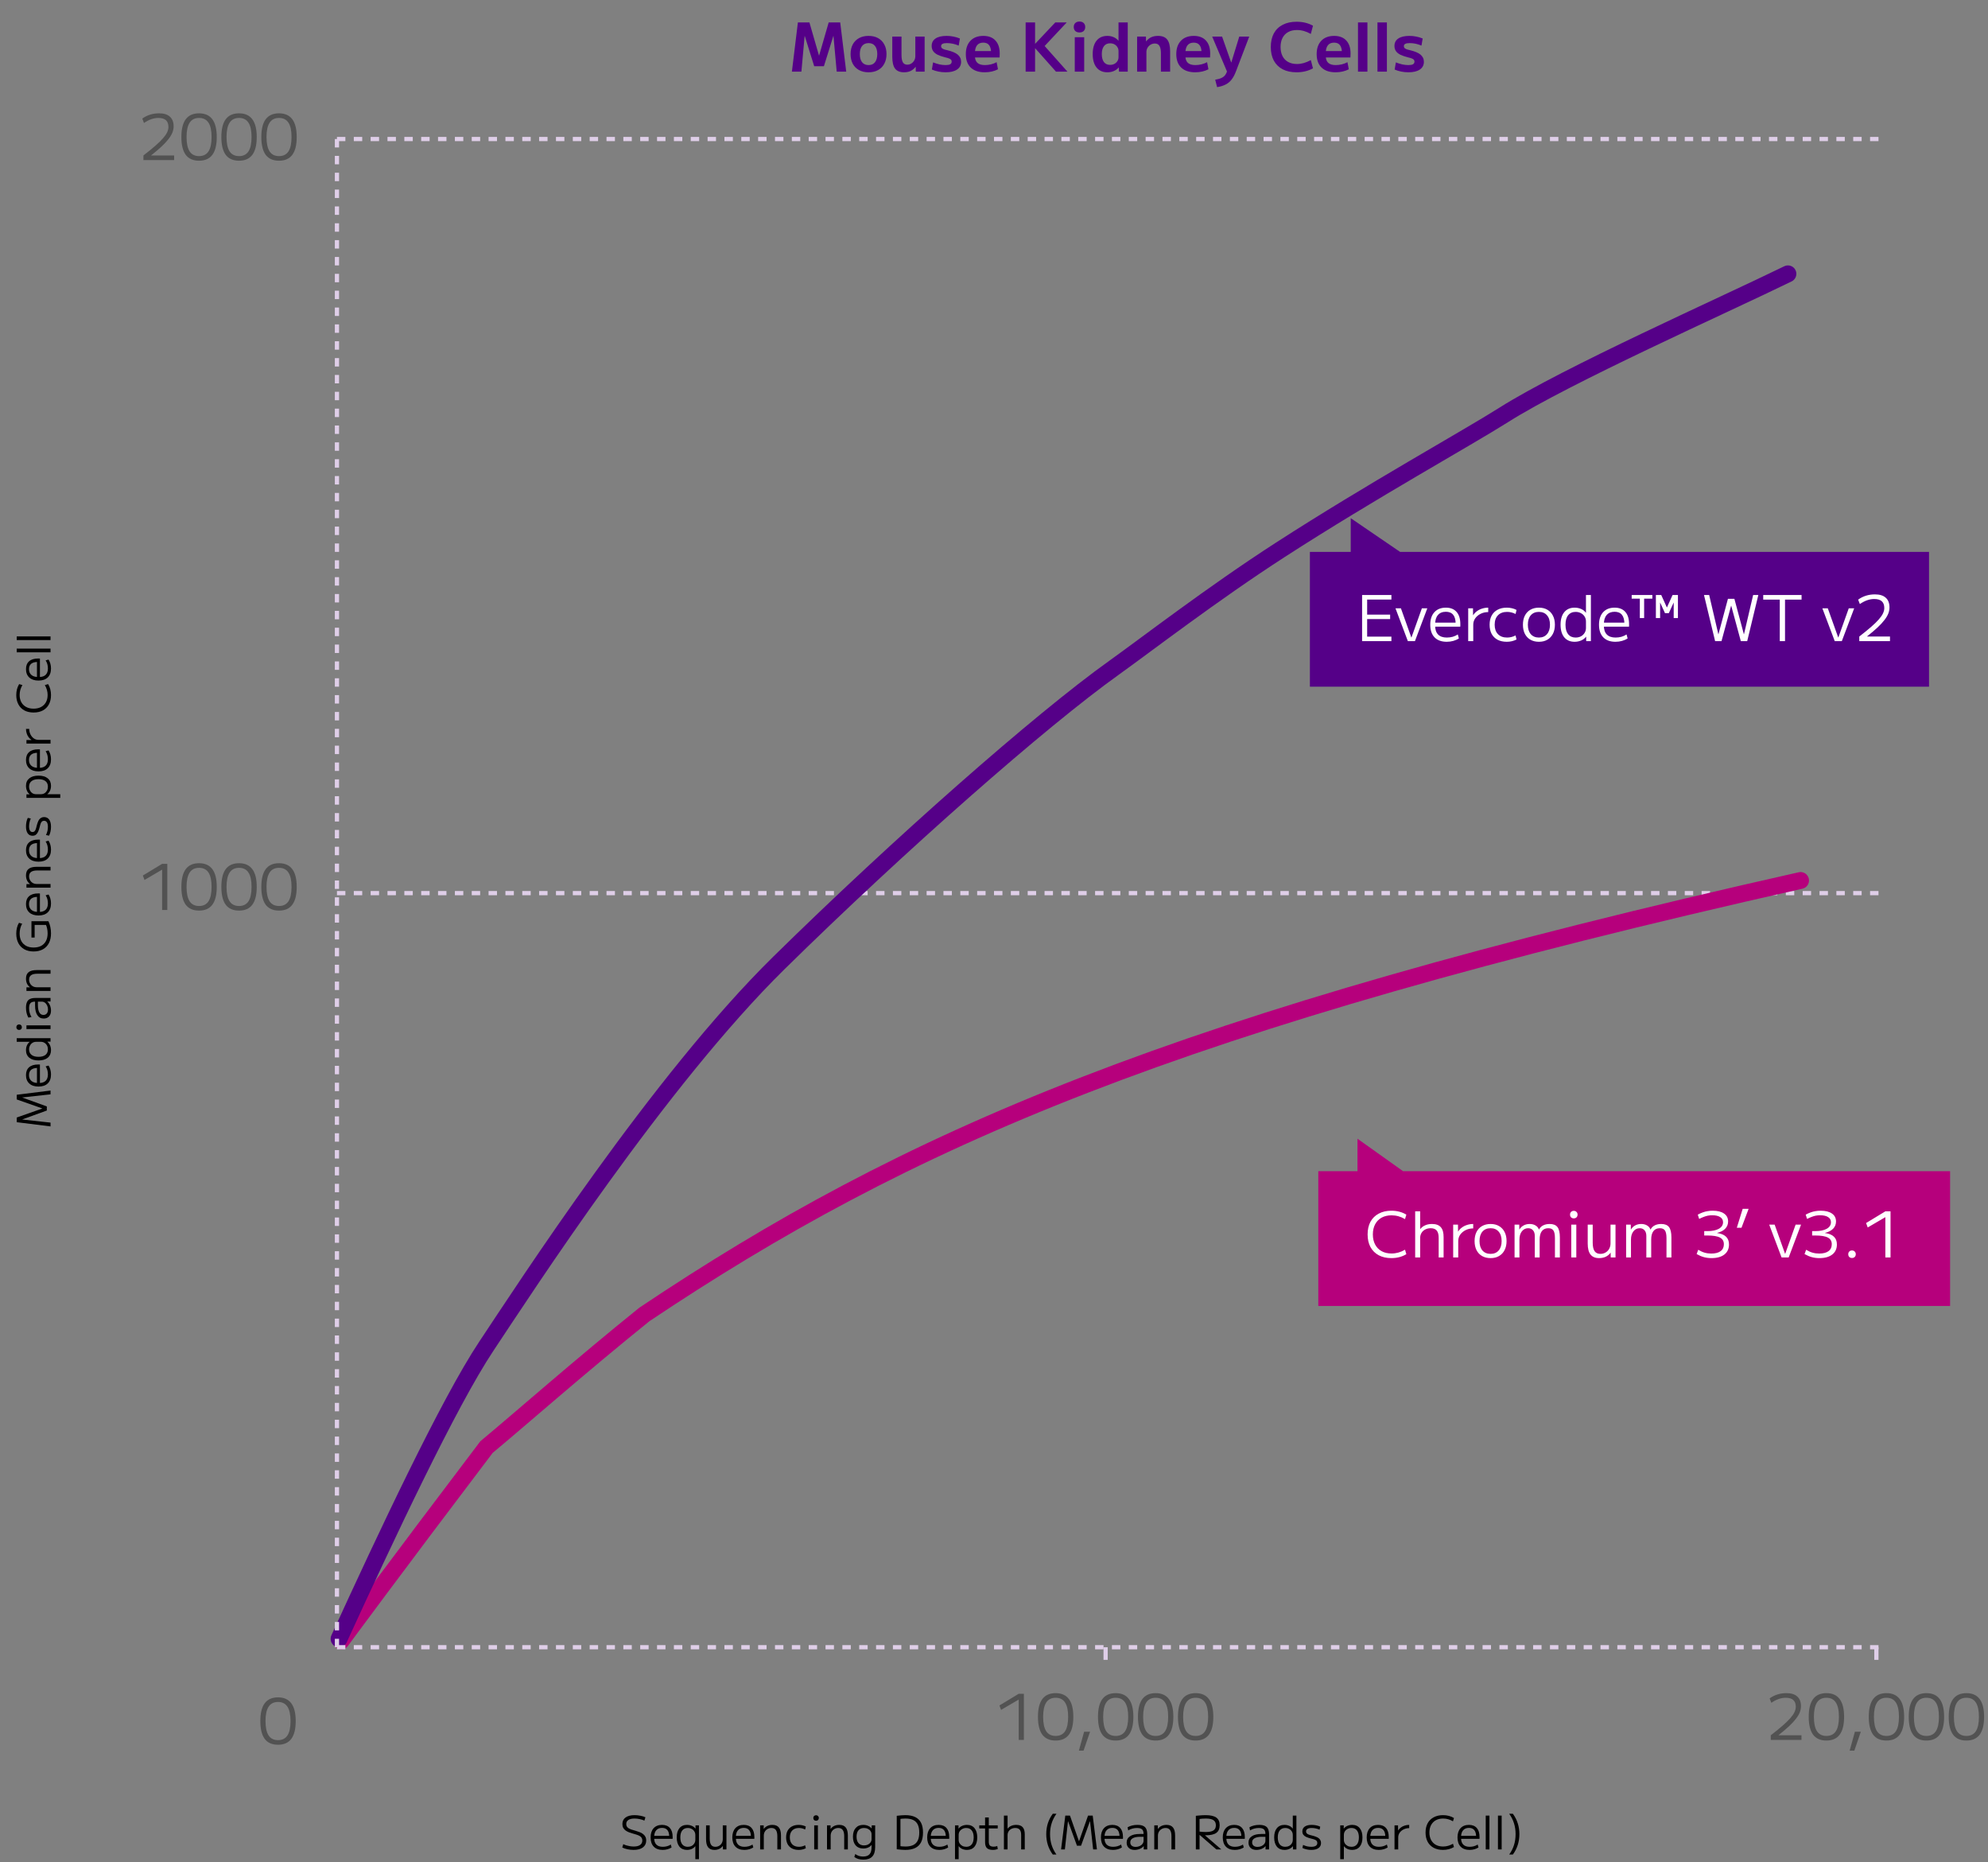 <?xml version="1.0" encoding="UTF-8"?>
<svg xmlns="http://www.w3.org/2000/svg" width="472" height="442" viewBox="0 0 472 442" fill="none">
  <rect x="0" y="0" width="472" height="442" fill="#808080" stroke="none"/>
  <path fill-rule="evenodd" clip-rule="evenodd" d="M333.122 278.001L322.302 270.297L322.3 278.001H313V310.001H463V278.001H333.122Z" fill="#B6007C"></path>
  <path fill-rule="evenodd" clip-rule="evenodd" d="M332.413 131.001L320.698 123L320.696 131.001H311V163.001H458V131.001H332.413Z" fill="#550088"></path>
  <path d="M446 212L80 212" stroke="#DFCEE8" stroke-dasharray="2 2"></path>
  <path d="M330.345 298.636C329.195 298.636 328.195 298.411 327.345 297.961C326.495 297.501 325.84 296.851 325.38 296.011C324.93 295.171 324.705 294.171 324.705 293.011C324.705 291.851 324.93 290.851 325.38 290.011C325.84 289.171 326.495 288.526 327.345 288.076C328.195 287.616 329.195 287.386 330.345 287.386C331.685 287.386 332.87 287.696 333.9 288.316L333.585 289.381C332.585 288.781 331.52 288.481 330.39 288.481C329.48 288.481 328.69 288.666 328.02 289.036C327.36 289.406 326.85 289.931 326.49 290.611C326.13 291.281 325.95 292.081 325.95 293.011C325.95 293.931 326.13 294.731 326.49 295.411C326.85 296.091 327.36 296.616 328.02 296.986C328.69 297.356 329.48 297.541 330.39 297.541C331.5 297.541 332.565 297.241 333.585 296.641L333.9 297.706C332.87 298.326 331.685 298.636 330.345 298.636ZM335.997 298.486V287.536H337.182V291.736H337.212C337.512 291.346 337.897 291.051 338.367 290.851C338.837 290.641 339.377 290.536 339.987 290.536C340.947 290.536 341.647 290.791 342.087 291.301C342.537 291.811 342.757 292.606 342.747 293.686V298.486H341.577V293.896C341.587 293.086 341.437 292.491 341.127 292.111C340.817 291.731 340.337 291.541 339.687 291.541C339.197 291.541 338.762 291.641 338.382 291.841C338.012 292.031 337.722 292.296 337.512 292.636C337.302 292.966 337.192 293.356 337.182 293.806V298.486H335.997ZM345.021 298.486V290.686H346.161L346.176 292.321H346.206C346.436 291.951 346.731 291.636 347.091 291.376C347.451 291.106 347.861 290.901 348.321 290.761C348.781 290.611 349.266 290.536 349.776 290.536V291.586C349.116 291.586 348.516 291.721 347.976 291.991C347.436 292.261 347.006 292.621 346.686 293.071C346.376 293.521 346.221 294.026 346.221 294.586V298.486H345.021ZM353.899 298.636C353.129 298.636 352.454 298.471 351.874 298.141C351.304 297.811 350.864 297.341 350.554 296.731C350.254 296.121 350.104 295.406 350.104 294.586C350.104 293.756 350.254 293.041 350.554 292.441C350.864 291.831 351.304 291.361 351.874 291.031C352.454 290.701 353.129 290.536 353.899 290.536C354.679 290.536 355.349 290.701 355.909 291.031C356.479 291.361 356.919 291.831 357.229 292.441C357.539 293.041 357.694 293.756 357.694 294.586C357.694 295.406 357.539 296.121 357.229 296.731C356.919 297.341 356.479 297.811 355.909 298.141C355.349 298.471 354.679 298.636 353.899 298.636ZM353.899 297.631C354.719 297.631 355.359 297.361 355.819 296.821C356.289 296.281 356.524 295.536 356.524 294.586C356.524 293.626 356.289 292.881 355.819 292.351C355.359 291.811 354.719 291.541 353.899 291.541C353.079 291.541 352.434 291.811 351.964 292.351C351.504 292.881 351.274 293.626 351.274 294.586C351.274 295.536 351.504 296.281 351.964 296.821C352.434 297.361 353.079 297.631 353.899 297.631ZM359.596 298.486V290.686H360.706L360.721 291.841H360.751C361.001 291.421 361.331 291.101 361.741 290.881C362.161 290.651 362.641 290.536 363.181 290.536C363.721 290.536 364.181 290.651 364.561 290.881C364.951 291.101 365.221 291.421 365.371 291.841H365.401C365.641 291.401 365.971 291.076 366.391 290.866C366.821 290.646 367.336 290.536 367.936 290.536C368.796 290.536 369.411 290.781 369.781 291.271C370.161 291.761 370.351 292.586 370.351 293.746V298.486H369.181V293.896C369.181 293.046 369.061 292.441 368.821 292.081C368.581 291.721 368.176 291.541 367.606 291.541C366.936 291.541 366.426 291.771 366.076 292.231C365.726 292.681 365.551 293.346 365.551 294.226V298.486H364.396V293.386C364.396 292.806 364.256 292.356 363.976 292.036C363.696 291.706 363.311 291.541 362.821 291.541C362.211 291.541 361.711 291.791 361.321 292.291C360.941 292.781 360.751 293.426 360.751 294.226V298.486H359.596ZM373.053 298.486V290.686H374.253V298.486H373.053ZM373.653 289.201C373.393 289.201 373.178 289.121 373.008 288.961C372.848 288.791 372.768 288.571 372.768 288.301C372.768 288.041 372.848 287.831 373.008 287.671C373.178 287.501 373.393 287.416 373.653 287.416C373.923 287.416 374.138 287.501 374.298 287.671C374.468 287.831 374.553 288.041 374.553 288.301C374.553 288.571 374.468 288.791 374.298 288.961C374.138 289.121 373.923 289.201 373.653 289.201ZM379.663 298.636C378.753 298.636 378.073 298.351 377.623 297.781C377.183 297.211 376.963 296.346 376.963 295.186V290.686H378.148V294.976C378.148 295.876 378.298 296.546 378.598 296.986C378.898 297.416 379.353 297.631 379.963 297.631C380.433 297.631 380.848 297.521 381.208 297.301C381.578 297.081 381.863 296.786 382.063 296.416C382.273 296.036 382.378 295.606 382.378 295.126V290.686H383.563V298.486H382.423L382.408 297.331C382.108 297.751 381.723 298.076 381.253 298.306C380.783 298.526 380.253 298.636 379.663 298.636ZM386.08 298.486V290.686H387.19L387.205 291.841H387.235C387.485 291.421 387.815 291.101 388.225 290.881C388.645 290.651 389.125 290.536 389.665 290.536C390.205 290.536 390.665 290.651 391.045 290.881C391.435 291.101 391.705 291.421 391.855 291.841H391.885C392.125 291.401 392.455 291.076 392.875 290.866C393.305 290.646 393.82 290.536 394.42 290.536C395.28 290.536 395.895 290.781 396.265 291.271C396.645 291.761 396.835 292.586 396.835 293.746V298.486H395.665V293.896C395.665 293.046 395.545 292.441 395.305 292.081C395.065 291.721 394.66 291.541 394.09 291.541C393.42 291.541 392.91 291.771 392.56 292.231C392.21 292.681 392.035 293.346 392.035 294.226V298.486H390.88V293.386C390.88 292.806 390.74 292.356 390.46 292.036C390.18 291.706 389.795 291.541 389.305 291.541C388.695 291.541 388.195 291.791 387.805 292.291C387.425 292.781 387.235 293.426 387.235 294.226V298.486H386.08ZM406.349 298.636C405.719 298.636 405.124 298.561 404.564 298.411C404.004 298.261 403.424 298.016 402.824 297.676L403.199 296.656C403.729 296.976 404.239 297.206 404.729 297.346C405.219 297.486 405.744 297.556 406.304 297.556C407.264 297.556 407.999 297.366 408.509 296.986C409.029 296.606 409.289 296.056 409.289 295.336C409.289 294.606 408.979 294.081 408.359 293.761C407.749 293.431 406.744 293.266 405.344 293.266H404.624V292.231H405.344C406.514 292.231 407.429 292.046 408.089 291.676C408.759 291.296 409.094 290.776 409.094 290.116C409.094 289.586 408.869 289.181 408.419 288.901C407.979 288.611 407.344 288.466 406.514 288.466C406.164 288.466 405.829 288.496 405.509 288.556C405.199 288.616 404.874 288.711 404.534 288.841C404.204 288.961 403.834 289.126 403.424 289.336L403.094 288.316C403.504 288.096 403.894 287.921 404.264 287.791C404.644 287.651 405.024 287.551 405.404 287.491C405.794 287.421 406.199 287.386 406.619 287.386C407.799 287.386 408.704 287.611 409.334 288.061C409.974 288.501 410.294 289.126 410.294 289.936C410.294 290.606 410.069 291.176 409.619 291.646C409.179 292.106 408.534 292.441 407.684 292.651V292.681C408.634 292.811 409.339 293.101 409.799 293.551C410.269 293.991 410.504 294.606 410.504 295.396C410.504 296.416 410.139 297.211 409.409 297.781C408.679 298.351 407.659 298.636 406.349 298.636ZM412.361 291.436L413.756 286.936H415.166L413.471 291.436H412.361ZM422.994 298.486L420.054 290.686H421.344L423.819 297.616H423.849L426.324 290.686H427.614L424.674 298.486H422.994ZM431.969 298.636C431.339 298.636 430.744 298.561 430.184 298.411C429.624 298.261 429.044 298.016 428.444 297.676L428.819 296.656C429.349 296.976 429.859 297.206 430.349 297.346C430.839 297.486 431.364 297.556 431.924 297.556C432.884 297.556 433.619 297.366 434.129 296.986C434.649 296.606 434.909 296.056 434.909 295.336C434.909 294.606 434.599 294.081 433.979 293.761C433.369 293.431 432.364 293.266 430.964 293.266H430.244V292.231H430.964C432.134 292.231 433.049 292.046 433.709 291.676C434.379 291.296 434.714 290.776 434.714 290.116C434.714 289.586 434.489 289.181 434.039 288.901C433.599 288.611 432.964 288.466 432.134 288.466C431.784 288.466 431.449 288.496 431.129 288.556C430.819 288.616 430.494 288.711 430.154 288.841C429.824 288.961 429.454 289.126 429.044 289.336L428.714 288.316C429.124 288.096 429.514 287.921 429.884 287.791C430.264 287.651 430.644 287.551 431.024 287.491C431.414 287.421 431.819 287.386 432.239 287.386C433.419 287.386 434.324 287.611 434.954 288.061C435.594 288.501 435.914 289.126 435.914 289.936C435.914 290.606 435.689 291.176 435.239 291.646C434.799 292.106 434.154 292.441 433.304 292.651V292.681C434.254 292.811 434.959 293.101 435.419 293.551C435.889 293.991 436.124 294.606 436.124 295.396C436.124 296.416 435.759 297.211 435.029 297.781C434.299 298.351 433.279 298.636 431.969 298.636ZM439.706 298.606C439.446 298.606 439.231 298.526 439.061 298.366C438.901 298.196 438.821 297.981 438.821 297.721C438.821 297.451 438.901 297.236 439.061 297.076C439.231 296.906 439.446 296.821 439.706 296.821C439.976 296.821 440.191 296.906 440.351 297.076C440.521 297.236 440.606 297.451 440.606 297.721C440.606 297.981 440.521 298.196 440.351 298.366C440.191 298.526 439.976 298.606 439.706 298.606ZM447.629 298.486V288.931H447.599L443.444 291.361L443.054 290.311L447.629 287.536H448.859V298.486H447.629Z" fill="white"></path>
  <path d="M81 389.5C81 389.5 93.5 372.5 115.5 343.5C124.5 336 137.5 324.5 153 312C215 270.5 278.5 242.5 427.5 209" stroke="#B6007C" stroke-width="4" stroke-linecap="round"></path>
  <path d="M323.395 152.189V141.239H330.355V142.319H324.595V145.889H330.055V146.954H324.595V151.109H330.355V152.189H323.395ZM334.26 152.189L331.32 144.389H332.61L335.085 151.319H335.115L337.59 144.389H338.88L335.94 152.189H334.26ZM343.494 152.339C342.244 152.339 341.279 151.989 340.599 151.289C339.919 150.589 339.579 149.589 339.579 148.289C339.579 147.029 339.904 146.039 340.554 145.319C341.214 144.599 342.124 144.239 343.284 144.239C344.394 144.239 345.244 144.579 345.834 145.259C346.424 145.929 346.719 146.894 346.719 148.154C346.719 148.254 346.719 148.359 346.719 148.469C346.719 148.579 346.714 148.674 346.704 148.754H340.224V147.794H345.834L345.609 148.109C345.609 147.139 345.414 146.414 345.024 145.934C344.634 145.454 344.054 145.214 343.284 145.214C342.464 145.214 341.834 145.474 341.394 145.994C340.954 146.504 340.734 147.234 340.734 148.184V148.484C340.734 149.424 340.969 150.134 341.439 150.614C341.909 151.094 342.599 151.334 343.509 151.334C343.989 151.334 344.454 151.274 344.904 151.154C345.354 151.024 345.759 150.839 346.119 150.599L346.374 151.544C345.994 151.794 345.554 151.989 345.054 152.129C344.564 152.269 344.044 152.339 343.494 152.339ZM348.587 152.189V144.389H349.727L349.742 146.024H349.772C350.002 145.654 350.297 145.339 350.657 145.079C351.017 144.809 351.427 144.604 351.887 144.464C352.347 144.314 352.832 144.239 353.342 144.239V145.289C352.682 145.289 352.082 145.424 351.542 145.694C351.002 145.964 350.572 146.324 350.252 146.774C349.942 147.224 349.787 147.729 349.787 148.289V152.189H348.587ZM357.75 152.339C356.9 152.339 356.17 152.179 355.56 151.859C354.95 151.529 354.48 151.064 354.15 150.464C353.83 149.854 353.67 149.129 353.67 148.289C353.67 147.449 353.83 146.729 354.15 146.129C354.48 145.519 354.95 145.054 355.56 144.734C356.17 144.404 356.9 144.239 357.75 144.239C358.17 144.239 358.57 144.284 358.95 144.374C359.33 144.454 359.7 144.589 360.06 144.779L359.835 145.739C359.495 145.569 359.16 145.444 358.83 145.364C358.5 145.284 358.165 145.244 357.825 145.244C356.895 145.244 356.17 145.514 355.65 146.054C355.13 146.584 354.87 147.329 354.87 148.289C354.87 149.239 355.13 149.984 355.65 150.524C356.17 151.064 356.895 151.334 357.825 151.334C358.165 151.334 358.5 151.294 358.83 151.214C359.16 151.134 359.495 151.009 359.835 150.839L360.06 151.799C359.7 151.979 359.33 152.114 358.95 152.204C358.57 152.294 358.17 152.339 357.75 152.339ZM365.376 152.339C364.606 152.339 363.931 152.174 363.351 151.844C362.781 151.514 362.341 151.044 362.031 150.434C361.731 149.824 361.581 149.109 361.581 148.289C361.581 147.459 361.731 146.744 362.031 146.144C362.341 145.534 362.781 145.064 363.351 144.734C363.931 144.404 364.606 144.239 365.376 144.239C366.156 144.239 366.826 144.404 367.386 144.734C367.956 145.064 368.396 145.534 368.706 146.144C369.016 146.744 369.171 147.459 369.171 148.289C369.171 149.109 369.016 149.824 368.706 150.434C368.396 151.044 367.956 151.514 367.386 151.844C366.826 152.174 366.156 152.339 365.376 152.339ZM365.376 151.334C366.196 151.334 366.836 151.064 367.296 150.524C367.766 149.984 368.001 149.239 368.001 148.289C368.001 147.329 367.766 146.584 367.296 146.054C366.836 145.514 366.196 145.244 365.376 145.244C364.556 145.244 363.911 145.514 363.441 146.054C362.981 146.584 362.751 147.329 362.751 148.289C362.751 149.239 362.981 149.984 363.441 150.524C363.911 151.064 364.556 151.334 365.376 151.334ZM373.846 152.339C372.796 152.339 371.976 151.984 371.386 151.274C370.806 150.554 370.516 149.559 370.516 148.289C370.516 147.019 370.806 146.029 371.386 145.319C371.976 144.599 372.796 144.239 373.846 144.239C374.406 144.239 374.926 144.344 375.406 144.554C375.886 144.764 376.256 145.059 376.516 145.439H376.546V141.239H377.716V152.189H376.606L376.591 151.139H376.561C376.291 151.509 375.911 151.804 375.421 152.024C374.931 152.234 374.406 152.339 373.846 152.339ZM374.086 151.334C374.566 151.334 374.986 151.239 375.346 151.049C375.716 150.849 376.006 150.579 376.216 150.239C376.436 149.899 376.546 149.509 376.546 149.069V147.509C376.546 147.069 376.436 146.679 376.216 146.339C376.006 145.999 375.716 145.734 375.346 145.544C374.986 145.344 374.566 145.244 374.086 145.244C373.336 145.244 372.746 145.509 372.316 146.039C371.896 146.559 371.686 147.309 371.686 148.289C371.686 149.269 371.896 150.024 372.316 150.554C372.746 151.074 373.336 151.334 374.086 151.334ZM383.557 152.339C382.307 152.339 381.342 151.989 380.662 151.289C379.982 150.589 379.642 149.589 379.642 148.289C379.642 147.029 379.967 146.039 380.617 145.319C381.277 144.599 382.187 144.239 383.347 144.239C384.457 144.239 385.307 144.579 385.897 145.259C386.487 145.929 386.782 146.894 386.782 148.154C386.782 148.254 386.782 148.359 386.782 148.469C386.782 148.579 386.777 148.674 386.767 148.754H380.287V147.794H385.897L385.672 148.109C385.672 147.139 385.477 146.414 385.087 145.934C384.697 145.454 384.117 145.214 383.347 145.214C382.527 145.214 381.897 145.474 381.457 145.994C381.017 146.504 380.797 147.234 380.797 148.184V148.484C380.797 149.424 381.032 150.134 381.502 150.614C381.972 151.094 382.662 151.334 383.572 151.334C384.052 151.334 384.517 151.274 384.967 151.154C385.417 151.024 385.822 150.839 386.182 150.599L386.437 151.544C386.057 151.794 385.617 151.989 385.117 152.129C384.627 152.269 384.107 152.339 383.557 152.339ZM393.147 146.714V141.239H394.422L395.757 144.194H395.772L397.107 141.239H398.382V146.714H397.377V143.039H397.362L396.222 145.544H395.307L394.167 143.039H394.152V146.714H393.147ZM389.337 146.714V142.109H387.402V141.239H392.307V142.109H390.357V146.714H389.337ZM407.21 152.189L404.57 141.239H405.8L407.975 150.539H408.005L410.255 142.139H411.785L414.035 150.539H414.065L416.24 141.239H417.47L414.83 152.189H413.315L411.035 143.789H411.005L408.725 152.189H407.21ZM422.562 152.189V142.334H418.632V141.239H427.737V142.334H423.807V152.189H422.562ZM435.613 152.189L432.673 144.389H433.963L436.438 151.319H436.468L438.943 144.389H440.233L437.293 152.189H435.613ZM441.438 151.094C442.558 150.224 443.498 149.459 444.258 148.799C445.018 148.139 445.623 147.549 446.073 147.029C446.533 146.509 446.863 146.034 447.063 145.604C447.273 145.164 447.378 144.739 447.378 144.329C447.378 142.899 446.583 142.184 444.993 142.184C443.873 142.184 442.733 142.584 441.573 143.384L441.168 142.334C442.318 141.504 443.648 141.089 445.158 141.089C446.288 141.089 447.143 141.354 447.723 141.884C448.313 142.404 448.608 143.174 448.608 144.194C448.608 144.674 448.513 145.159 448.323 145.649C448.133 146.129 447.828 146.639 447.408 147.179C446.998 147.719 446.453 148.309 445.773 148.949C445.093 149.579 444.263 150.284 443.283 151.064V151.094H448.728V152.189H441.438V151.094Z" fill="white"></path>
  <path d="M80.5 389C91.5 365 106.5 333 115.5 319.5C124.5 306 156.5 256.5 185 228.5C213.5 200.5 247 171 264.5 158.5C271.995 153.146 287.787 140.967 304 130.5C325.641 116.529 348.425 103.931 357 98.5C372 89 409.167 72.5 424.5 65" stroke="#550088" stroke-width="4" stroke-linecap="round"></path>
  <path d="M446 391H80" stroke="#DFCEE8" stroke-dasharray="2 2"></path>
  <path d="M446 33L80 33" stroke="#DFCEE8" stroke-dasharray="2 2"></path>
  <path d="M80 391L80 33" stroke="#DFCEE8" stroke-dasharray="2 2"></path>
  <path d="M150.434 439.11C149.95 439.11 149.462 439.059 148.971 438.956C148.487 438.853 148.076 438.714 147.739 438.538L147.981 437.746C148.208 437.856 148.461 437.955 148.74 438.043C149.026 438.124 149.319 438.19 149.62 438.241C149.92 438.285 150.21 438.307 150.489 438.307C151.134 438.307 151.629 438.182 151.974 437.933C152.326 437.684 152.502 437.332 152.502 436.877C152.502 436.62 152.447 436.408 152.337 436.239C152.234 436.063 152.084 435.92 151.886 435.81C151.688 435.693 151.449 435.59 151.171 435.502C150.899 435.414 150.602 435.326 150.28 435.238C149.928 435.143 149.601 435.036 149.301 434.919C149 434.794 148.732 434.648 148.498 434.479C148.27 434.303 148.091 434.094 147.959 433.852C147.834 433.603 147.772 433.306 147.772 432.961C147.772 432.286 148.025 431.769 148.531 431.41C149.037 431.043 149.748 430.86 150.665 430.86C151.134 430.86 151.6 430.908 152.062 431.003C152.531 431.091 152.923 431.212 153.239 431.366L152.997 432.158C152.689 432.011 152.326 431.894 151.908 431.806C151.49 431.711 151.072 431.663 150.654 431.663C150.016 431.663 149.528 431.777 149.191 432.004C148.853 432.231 148.685 432.554 148.685 432.972C148.685 433.214 148.736 433.416 148.839 433.577C148.941 433.738 149.084 433.874 149.268 433.984C149.458 434.094 149.678 434.193 149.928 434.281C150.184 434.362 150.47 434.446 150.786 434.534C151.152 434.637 151.493 434.75 151.809 434.875C152.131 434.992 152.41 435.139 152.645 435.315C152.887 435.491 153.077 435.707 153.217 435.964C153.356 436.213 153.426 436.521 153.426 436.888C153.426 437.585 153.162 438.131 152.634 438.527C152.113 438.916 151.38 439.11 150.434 439.11ZM157.34 439.11C156.423 439.11 155.716 438.853 155.217 438.34C154.718 437.827 154.469 437.093 154.469 436.14C154.469 435.216 154.707 434.49 155.184 433.962C155.668 433.434 156.335 433.17 157.186 433.17C158 433.17 158.623 433.419 159.056 433.918C159.489 434.409 159.705 435.117 159.705 436.041C159.705 436.114 159.705 436.191 159.705 436.272C159.705 436.353 159.701 436.422 159.694 436.481H154.942V435.777H159.056L158.891 436.008C158.891 435.297 158.748 434.765 158.462 434.413C158.176 434.061 157.751 433.885 157.186 433.885C156.585 433.885 156.123 434.076 155.8 434.457C155.477 434.831 155.316 435.366 155.316 436.063V436.283C155.316 436.972 155.488 437.493 155.833 437.845C156.178 438.197 156.684 438.373 157.351 438.373C157.703 438.373 158.044 438.329 158.374 438.241C158.704 438.146 159.001 438.01 159.265 437.834L159.452 438.527C159.173 438.71 158.851 438.853 158.484 438.956C158.125 439.059 157.743 439.11 157.34 439.11ZM165.089 441.31V438.23H165.067C164.876 438.501 164.605 438.718 164.253 438.879C163.901 439.033 163.52 439.11 163.109 439.11C162.339 439.11 161.738 438.85 161.305 438.329C160.88 437.801 160.667 437.071 160.667 436.14C160.667 435.209 160.88 434.483 161.305 433.962C161.738 433.434 162.339 433.17 163.109 433.17C163.52 433.17 163.905 433.247 164.264 433.401C164.623 433.555 164.902 433.771 165.1 434.05H165.122L165.133 433.28H165.947V441.31H165.089ZM163.285 438.373C163.637 438.373 163.945 438.303 164.209 438.164C164.48 438.017 164.693 437.819 164.847 437.57C165.008 437.321 165.089 437.035 165.089 436.712V435.568C165.089 435.245 165.008 434.959 164.847 434.71C164.693 434.461 164.48 434.266 164.209 434.127C163.945 433.98 163.637 433.907 163.285 433.907C162.735 433.907 162.302 434.101 161.987 434.49C161.679 434.871 161.525 435.421 161.525 436.14C161.525 436.859 161.679 437.412 161.987 437.801C162.302 438.182 162.735 438.373 163.285 438.373ZM169.615 439.11C168.947 439.11 168.449 438.901 168.119 438.483C167.796 438.065 167.635 437.431 167.635 436.58V433.28H168.504V436.426C168.504 437.086 168.614 437.577 168.834 437.9C169.054 438.215 169.387 438.373 169.835 438.373C170.179 438.373 170.484 438.292 170.748 438.131C171.019 437.97 171.228 437.753 171.375 437.482C171.529 437.203 171.606 436.888 171.606 436.536V433.28H172.475V439H171.639L171.628 438.153C171.408 438.461 171.125 438.699 170.781 438.868C170.436 439.029 170.047 439.11 169.615 439.11ZM176.74 439.11C175.824 439.11 175.116 438.853 174.617 438.34C174.119 437.827 173.869 437.093 173.869 436.14C173.869 435.216 174.108 434.49 174.584 433.962C175.068 433.434 175.736 433.17 176.586 433.17C177.4 433.17 178.024 433.419 178.456 433.918C178.889 434.409 179.105 435.117 179.105 436.041C179.105 436.114 179.105 436.191 179.105 436.272C179.105 436.353 179.102 436.422 179.094 436.481H174.342V435.777H178.456L178.291 436.008C178.291 435.297 178.148 434.765 177.862 434.413C177.576 434.061 177.151 433.885 176.586 433.885C175.985 433.885 175.523 434.076 175.2 434.457C174.878 434.831 174.716 435.366 174.716 436.063V436.283C174.716 436.972 174.889 437.493 175.233 437.845C175.578 438.197 176.084 438.373 176.751 438.373C177.103 438.373 177.444 438.329 177.774 438.241C178.104 438.146 178.401 438.01 178.665 437.834L178.852 438.527C178.574 438.71 178.251 438.853 177.884 438.956C177.525 439.059 177.144 439.11 176.74 439.11ZM180.476 439V433.28H181.323V434.127H181.345C181.572 433.812 181.858 433.573 182.203 433.412C182.555 433.251 182.951 433.17 183.391 433.17C184.087 433.17 184.601 433.379 184.931 433.797C185.261 434.208 185.426 434.842 185.426 435.7V439H184.557V435.854C184.557 435.194 184.443 434.706 184.216 434.391C183.988 434.068 183.64 433.907 183.171 433.907C182.819 433.907 182.503 433.988 182.225 434.149C181.953 434.303 181.737 434.519 181.576 434.798C181.422 435.069 181.345 435.385 181.345 435.744V439H180.476ZM189.634 439.11C189.011 439.11 188.475 438.993 188.028 438.758C187.581 438.516 187.236 438.175 186.994 437.735C186.759 437.288 186.642 436.756 186.642 436.14C186.642 435.524 186.759 434.996 186.994 434.556C187.236 434.109 187.581 433.768 188.028 433.533C188.475 433.291 189.011 433.17 189.634 433.17C189.942 433.17 190.235 433.203 190.514 433.269C190.793 433.328 191.064 433.427 191.328 433.566L191.163 434.27C190.914 434.145 190.668 434.054 190.426 433.995C190.184 433.936 189.938 433.907 189.689 433.907C189.007 433.907 188.475 434.105 188.094 434.501C187.713 434.89 187.522 435.436 187.522 436.14C187.522 436.837 187.713 437.383 188.094 437.779C188.475 438.175 189.007 438.373 189.689 438.373C189.938 438.373 190.184 438.344 190.426 438.285C190.668 438.226 190.914 438.135 191.163 438.01L191.328 438.714C191.064 438.846 190.793 438.945 190.514 439.011C190.235 439.077 189.942 439.11 189.634 439.11ZM193.309 439V433.28H194.189V439H193.309ZM193.749 432.191C193.558 432.191 193.401 432.132 193.276 432.015C193.159 431.89 193.1 431.729 193.1 431.531C193.1 431.34 193.159 431.186 193.276 431.069C193.401 430.944 193.558 430.882 193.749 430.882C193.947 430.882 194.105 430.944 194.222 431.069C194.347 431.186 194.409 431.34 194.409 431.531C194.409 431.729 194.347 431.89 194.222 432.015C194.105 432.132 193.947 432.191 193.749 432.191ZM196.353 439V433.28H197.2V434.127H197.222C197.449 433.812 197.735 433.573 198.08 433.412C198.432 433.251 198.828 433.17 199.268 433.17C199.964 433.17 200.478 433.379 200.808 433.797C201.138 434.208 201.303 434.842 201.303 435.7V439H200.434V435.854C200.434 435.194 200.32 434.706 200.093 434.391C199.865 434.068 199.517 433.907 199.048 433.907C198.696 433.907 198.38 433.988 198.102 434.149C197.83 434.303 197.614 434.519 197.453 434.798C197.299 435.069 197.222 435.385 197.222 435.744V439H196.353ZM204.983 441.42C204.543 441.42 204.147 441.369 203.795 441.266C203.443 441.163 203.124 441.006 202.838 440.793L203.058 440.089C203.344 440.294 203.634 440.445 203.927 440.54C204.22 440.635 204.55 440.683 204.917 440.683C205.621 440.683 206.131 440.503 206.446 440.144C206.769 439.792 206.93 439.227 206.93 438.45V437.944H206.908C206.71 438.201 206.439 438.406 206.094 438.56C205.749 438.707 205.368 438.78 204.95 438.78C204.187 438.78 203.59 438.534 203.157 438.043C202.724 437.544 202.508 436.855 202.508 435.975C202.508 435.095 202.724 434.409 203.157 433.918C203.59 433.419 204.187 433.17 204.95 433.17C205.368 433.17 205.753 433.247 206.105 433.401C206.457 433.548 206.732 433.749 206.93 434.006H206.952L206.963 433.28H207.788V438.45C207.788 439.455 207.557 440.199 207.095 440.683C206.64 441.174 205.936 441.42 204.983 441.42ZM205.137 438.043C205.482 438.043 205.786 437.981 206.05 437.856C206.321 437.724 206.534 437.548 206.688 437.328C206.849 437.101 206.93 436.84 206.93 436.547V435.403C206.93 435.117 206.849 434.86 206.688 434.633C206.534 434.406 206.321 434.23 206.05 434.105C205.786 433.973 205.482 433.907 205.137 433.907C204.58 433.907 204.143 434.087 203.828 434.446C203.52 434.805 203.366 435.315 203.366 435.975C203.366 436.635 203.52 437.145 203.828 437.504C204.143 437.863 204.58 438.043 205.137 438.043ZM214.933 439.11C214.654 439.11 214.339 439.095 213.987 439.066C213.642 439.044 213.283 439.007 212.909 438.956V431.014C213.283 430.963 213.642 430.926 213.987 430.904C214.339 430.875 214.654 430.86 214.933 430.86C215.879 430.86 216.663 431.01 217.287 431.311C217.91 431.612 218.376 432.066 218.684 432.675C218.992 433.284 219.146 434.054 219.146 434.985C219.146 435.916 218.992 436.686 218.684 437.295C218.376 437.904 217.91 438.358 217.287 438.659C216.663 438.96 215.879 439.11 214.933 439.11ZM214.977 438.307C215.732 438.307 216.348 438.19 216.825 437.955C217.309 437.72 217.668 437.357 217.903 436.866C218.137 436.375 218.255 435.748 218.255 434.985C218.255 434.222 218.137 433.595 217.903 433.104C217.668 432.613 217.309 432.25 216.825 432.015C216.348 431.78 215.732 431.663 214.977 431.663C214.742 431.663 214.489 431.674 214.218 431.696C213.946 431.718 213.653 431.751 213.338 431.795L213.789 431.333V438.637L213.338 438.175C213.653 438.212 213.946 438.245 214.218 438.274C214.489 438.296 214.742 438.307 214.977 438.307ZM223.007 439.11C222.09 439.11 221.383 438.853 220.884 438.34C220.385 437.827 220.136 437.093 220.136 436.14C220.136 435.216 220.374 434.49 220.851 433.962C221.335 433.434 222.002 433.17 222.853 433.17C223.667 433.17 224.29 433.419 224.723 433.918C225.156 434.409 225.372 435.117 225.372 436.041C225.372 436.114 225.372 436.191 225.372 436.272C225.372 436.353 225.368 436.422 225.361 436.481H220.609V435.777H224.723L224.558 436.008C224.558 435.297 224.415 434.765 224.129 434.413C223.843 434.061 223.418 433.885 222.853 433.885C222.252 433.885 221.79 434.076 221.467 434.457C221.144 434.831 220.983 435.366 220.983 436.063V436.283C220.983 436.972 221.155 437.493 221.5 437.845C221.845 438.197 222.351 438.373 223.018 438.373C223.37 438.373 223.711 438.329 224.041 438.241C224.371 438.146 224.668 438.01 224.932 437.834L225.119 438.527C224.84 438.71 224.518 438.853 224.151 438.956C223.792 439.059 223.41 439.11 223.007 439.11ZM229.602 433.17C230.365 433.17 230.959 433.434 231.384 433.962C231.81 434.483 232.022 435.209 232.022 436.14C232.022 437.071 231.81 437.801 231.384 438.329C230.959 438.85 230.365 439.11 229.602 439.11C229.184 439.11 228.799 439.033 228.447 438.879C228.103 438.718 227.831 438.501 227.633 438.23H227.611V441.31H226.742V433.28H227.578V434.05H227.6C227.806 433.771 228.084 433.555 228.436 433.401C228.796 433.247 229.184 433.17 229.602 433.17ZM229.415 433.907C229.071 433.907 228.763 433.98 228.491 434.127C228.22 434.266 228.004 434.461 227.842 434.71C227.688 434.952 227.611 435.238 227.611 435.568V436.712C227.611 437.035 227.688 437.321 227.842 437.57C228.004 437.819 228.22 438.017 228.491 438.164C228.763 438.303 229.071 438.373 229.415 438.373C229.98 438.373 230.413 438.182 230.713 437.801C231.021 437.412 231.175 436.859 231.175 436.14C231.175 435.421 231.021 434.871 230.713 434.49C230.413 434.101 229.98 433.907 229.415 433.907ZM235.763 439.11C235.103 439.11 234.623 438.967 234.322 438.681C234.029 438.395 233.882 437.926 233.882 437.273V434.017H232.496V433.28H233.882V431.41H234.762V433.28H236.885V434.017H234.762V437.163C234.762 437.588 234.85 437.893 235.026 438.076C235.202 438.252 235.499 438.34 235.917 438.34C236.078 438.34 236.225 438.329 236.357 438.307C236.489 438.278 236.628 438.237 236.775 438.186L236.896 438.912C236.705 438.978 236.518 439.026 236.335 439.055C236.159 439.092 235.968 439.11 235.763 439.11ZM238.355 439V430.97H239.224V434.05H239.246C239.466 433.764 239.748 433.548 240.093 433.401C240.437 433.247 240.833 433.17 241.281 433.17C241.985 433.17 242.498 433.357 242.821 433.731C243.151 434.105 243.312 434.688 243.305 435.48V439H242.447V435.634C242.454 435.04 242.344 434.604 242.117 434.325C241.889 434.046 241.537 433.907 241.061 433.907C240.701 433.907 240.382 433.98 240.104 434.127C239.832 434.266 239.62 434.461 239.466 434.71C239.312 434.952 239.231 435.238 239.224 435.568V439H238.355ZM249.956 440.21C249.443 439.521 249.054 438.769 248.79 437.955C248.533 437.141 248.405 436.279 248.405 435.37C248.405 434.453 248.533 433.592 248.79 432.785C249.054 431.971 249.443 431.219 249.956 430.53H250.825C250.312 431.256 249.93 432.015 249.681 432.807C249.432 433.592 249.307 434.446 249.307 435.37C249.307 436.294 249.432 437.152 249.681 437.944C249.93 438.729 250.312 439.484 250.825 440.21H249.956ZM251.925 439L252.926 430.97H254.037L256.171 437.042H256.193L258.327 430.97H259.438L260.439 439H259.537L258.8 432.301H258.778L256.666 438.12H255.698L253.586 432.301H253.564L252.827 439H251.925ZM264.257 439.11C263.34 439.11 262.633 438.853 262.134 438.34C261.635 437.827 261.386 437.093 261.386 436.14C261.386 435.216 261.624 434.49 262.101 433.962C262.585 433.434 263.252 433.17 264.103 433.17C264.917 433.17 265.54 433.419 265.973 433.918C266.406 434.409 266.622 435.117 266.622 436.041C266.622 436.114 266.622 436.191 266.622 436.272C266.622 436.353 266.618 436.422 266.611 436.481H261.859V435.777H265.973L265.808 436.008C265.808 435.297 265.665 434.765 265.379 434.413C265.093 434.061 264.668 433.885 264.103 433.885C263.502 433.885 263.04 434.076 262.717 434.457C262.394 434.831 262.233 435.366 262.233 436.063V436.283C262.233 436.972 262.405 437.493 262.75 437.845C263.095 438.197 263.601 438.373 264.268 438.373C264.62 438.373 264.961 438.329 265.291 438.241C265.621 438.146 265.918 438.01 266.182 437.834L266.369 438.527C266.09 438.71 265.768 438.853 265.401 438.956C265.042 439.059 264.66 439.11 264.257 439.11ZM269.377 439.11C268.798 439.11 268.339 438.956 268.002 438.648C267.665 438.333 267.496 437.911 267.496 437.383C267.496 436.723 267.764 436.217 268.299 435.865C268.834 435.506 269.601 435.326 270.598 435.326H271.511C271.511 434.805 271.39 434.439 271.148 434.226C270.913 434.013 270.514 433.907 269.949 433.907C269.56 433.907 269.197 433.955 268.86 434.05C268.53 434.138 268.196 434.281 267.859 434.479L267.716 433.742C268.061 433.544 268.424 433.401 268.805 433.313C269.186 433.218 269.601 433.17 270.048 433.17C270.605 433.17 271.053 433.247 271.39 433.401C271.735 433.548 271.984 433.786 272.138 434.116C272.299 434.439 272.38 434.868 272.38 435.403V439H271.544V438.219H271.511C271.32 438.483 271.023 438.699 270.62 438.868C270.224 439.029 269.81 439.11 269.377 439.11ZM269.652 438.395C269.997 438.395 270.308 438.329 270.587 438.197C270.873 438.065 271.097 437.889 271.258 437.669C271.427 437.442 271.511 437.192 271.511 436.921V435.997H270.708C269.931 435.997 269.344 436.111 268.948 436.338C268.552 436.558 268.354 436.881 268.354 437.306C268.354 437.643 268.468 437.911 268.695 438.109C268.922 438.3 269.241 438.395 269.652 438.395ZM274.051 439V433.28H274.898V434.127H274.92C275.147 433.812 275.433 433.573 275.778 433.412C276.13 433.251 276.526 433.17 276.966 433.17C277.663 433.17 278.176 433.379 278.506 433.797C278.836 434.208 279.001 434.842 279.001 435.7V439H278.132V435.854C278.132 435.194 278.018 434.706 277.791 434.391C277.564 434.068 277.215 433.907 276.746 433.907C276.394 433.907 276.079 433.988 275.8 434.149C275.529 434.303 275.312 434.519 275.151 434.798C274.997 435.069 274.92 435.385 274.92 435.744V439H274.051ZM283.925 431.014C284.189 430.985 284.453 430.959 284.717 430.937C284.981 430.915 285.242 430.897 285.498 430.882C285.762 430.867 286.004 430.86 286.224 430.86C287.39 430.86 288.241 431.051 288.776 431.432C289.312 431.813 289.579 432.418 289.579 433.247C289.579 434.083 289.312 434.692 288.776 435.073C288.241 435.454 287.39 435.645 286.224 435.645C285.938 435.645 285.627 435.634 285.289 435.612C284.952 435.59 284.6 435.561 284.233 435.524L284.387 434.721C284.798 434.772 285.146 434.809 285.432 434.831C285.726 434.853 286.004 434.864 286.268 434.864C287.119 434.864 287.731 434.739 288.105 434.49C288.487 434.233 288.677 433.826 288.677 433.269C288.677 432.704 288.487 432.297 288.105 432.048C287.731 431.791 287.119 431.663 286.268 431.663C286.004 431.663 285.722 431.674 285.421 431.696C285.128 431.718 284.772 431.758 284.354 431.817L284.805 431.333V439H283.925V431.014ZM288.798 439L284.354 435.139H285.498L289.975 439H288.798ZM293.186 439.11C292.269 439.11 291.561 438.853 291.063 438.34C290.564 437.827 290.315 437.093 290.315 436.14C290.315 435.216 290.553 434.49 291.03 433.962C291.514 433.434 292.181 433.17 293.032 433.17C293.846 433.17 294.469 433.419 294.902 433.918C295.334 434.409 295.551 435.117 295.551 436.041C295.551 436.114 295.551 436.191 295.551 436.272C295.551 436.353 295.547 436.422 295.54 436.481H290.788V435.777H294.902L294.737 436.008C294.737 435.297 294.594 434.765 294.308 434.413C294.022 434.061 293.596 433.885 293.032 433.885C292.43 433.885 291.968 434.076 291.646 434.457C291.323 434.831 291.162 435.366 291.162 436.063V436.283C291.162 436.972 291.334 437.493 291.679 437.845C292.023 438.197 292.529 438.373 293.197 438.373C293.549 438.373 293.89 438.329 294.22 438.241C294.55 438.146 294.847 438.01 295.111 437.834L295.298 438.527C295.019 438.71 294.696 438.853 294.33 438.956C293.97 439.059 293.589 439.11 293.186 439.11ZM298.306 439.11C297.726 439.11 297.268 438.956 296.931 438.648C296.593 438.333 296.425 437.911 296.425 437.383C296.425 436.723 296.692 436.217 297.228 435.865C297.763 435.506 298.529 435.326 299.527 435.326H300.44C300.44 434.805 300.319 434.439 300.077 434.226C299.842 434.013 299.442 433.907 298.878 433.907C298.489 433.907 298.126 433.955 297.789 434.05C297.459 434.138 297.125 434.281 296.788 434.479L296.645 433.742C296.989 433.544 297.352 433.401 297.734 433.313C298.115 433.218 298.529 433.17 298.977 433.17C299.534 433.17 299.981 433.247 300.319 433.401C300.663 433.548 300.913 433.786 301.067 434.116C301.228 434.439 301.309 434.868 301.309 435.403V439H300.473V438.219H300.44C300.249 438.483 299.952 438.699 299.549 438.868C299.153 439.029 298.738 439.11 298.306 439.11ZM298.581 438.395C298.925 438.395 299.237 438.329 299.516 438.197C299.802 438.065 300.025 437.889 300.187 437.669C300.355 437.442 300.44 437.192 300.44 436.921V435.997H299.637C298.859 435.997 298.273 436.111 297.877 436.338C297.481 436.558 297.283 436.881 297.283 437.306C297.283 437.643 297.396 437.911 297.624 438.109C297.851 438.3 298.17 438.395 298.581 438.395ZM304.96 439.11C304.19 439.11 303.588 438.85 303.156 438.329C302.73 437.801 302.518 437.071 302.518 436.14C302.518 435.209 302.73 434.483 303.156 433.962C303.588 433.434 304.19 433.17 304.96 433.17C305.37 433.17 305.752 433.247 306.104 433.401C306.456 433.555 306.727 433.771 306.918 434.05H306.94V430.97H307.798V439H306.984L306.973 438.23H306.951C306.753 438.501 306.474 438.718 306.115 438.879C305.755 439.033 305.37 439.11 304.96 439.11ZM305.136 438.373C305.488 438.373 305.796 438.303 306.06 438.164C306.331 438.017 306.544 437.819 306.698 437.57C306.859 437.321 306.94 437.035 306.94 436.712V435.568C306.94 435.245 306.859 434.959 306.698 434.71C306.544 434.461 306.331 434.266 306.06 434.127C305.796 433.98 305.488 433.907 305.136 433.907C304.586 433.907 304.153 434.101 303.838 434.49C303.53 434.871 303.376 435.421 303.376 436.14C303.376 436.859 303.53 437.412 303.838 437.801C304.153 438.182 304.586 438.373 305.136 438.373ZM311.344 439.11C310.956 439.11 310.578 439.07 310.211 438.989C309.845 438.908 309.515 438.795 309.221 438.648L309.386 437.922C309.694 438.069 310.01 438.182 310.332 438.263C310.662 438.336 310.996 438.373 311.333 438.373C311.803 438.373 312.158 438.296 312.4 438.142C312.642 437.988 312.763 437.761 312.763 437.46C312.763 437.255 312.708 437.09 312.598 436.965C312.488 436.84 312.327 436.738 312.114 436.657C311.902 436.576 311.63 436.499 311.3 436.426C310.86 436.316 310.483 436.191 310.167 436.052C309.859 435.913 309.621 435.737 309.452 435.524C309.291 435.304 309.21 435.036 309.21 434.721C309.21 434.222 309.401 433.841 309.782 433.577C310.171 433.306 310.714 433.17 311.41 433.17C311.777 433.17 312.14 433.207 312.499 433.28C312.859 433.353 313.178 433.46 313.456 433.599L313.302 434.314C313.031 434.182 312.734 434.083 312.411 434.017C312.089 433.944 311.766 433.907 311.443 433.907C310.996 433.907 310.659 433.977 310.431 434.116C310.204 434.255 310.09 434.461 310.09 434.732C310.09 434.908 310.142 435.055 310.244 435.172C310.354 435.289 310.512 435.388 310.717 435.469C310.93 435.55 311.187 435.623 311.487 435.689C311.825 435.77 312.125 435.861 312.389 435.964C312.661 436.059 312.888 436.177 313.071 436.316C313.255 436.455 313.394 436.62 313.489 436.811C313.592 436.994 313.643 437.214 313.643 437.471C313.643 437.992 313.442 438.395 313.038 438.681C312.635 438.967 312.07 439.11 311.344 439.11ZM321.061 433.17C321.824 433.17 322.418 433.434 322.843 433.962C323.269 434.483 323.481 435.209 323.481 436.14C323.481 437.071 323.269 437.801 322.843 438.329C322.418 438.85 321.824 439.11 321.061 439.11C320.643 439.11 320.258 439.033 319.906 438.879C319.562 438.718 319.29 438.501 319.092 438.23H319.07V441.31H318.201V433.28H319.037V434.05H319.059C319.265 433.771 319.543 433.555 319.895 433.401C320.255 433.247 320.643 433.17 321.061 433.17ZM320.874 433.907C320.53 433.907 320.222 433.98 319.95 434.127C319.679 434.266 319.463 434.461 319.301 434.71C319.147 434.952 319.07 435.238 319.07 435.568V436.712C319.07 437.035 319.147 437.321 319.301 437.57C319.463 437.819 319.679 438.017 319.95 438.164C320.222 438.303 320.53 438.373 320.874 438.373C321.439 438.373 321.872 438.182 322.172 437.801C322.48 437.412 322.634 436.859 322.634 436.14C322.634 435.421 322.48 434.871 322.172 434.49C321.872 434.101 321.439 433.907 320.874 433.907ZM327.357 439.11C326.44 439.11 325.732 438.853 325.234 438.34C324.735 437.827 324.486 437.093 324.486 436.14C324.486 435.216 324.724 434.49 325.201 433.962C325.685 433.434 326.352 433.17 327.203 433.17C328.017 433.17 328.64 433.419 329.073 433.918C329.505 434.409 329.722 435.117 329.722 436.041C329.722 436.114 329.722 436.191 329.722 436.272C329.722 436.353 329.718 436.422 329.711 436.481H324.959V435.777H329.073L328.908 436.008C328.908 435.297 328.765 434.765 328.479 434.413C328.193 434.061 327.767 433.885 327.203 433.885C326.601 433.885 326.139 434.076 325.817 434.457C325.494 434.831 325.333 435.366 325.333 436.063V436.283C325.333 436.972 325.505 437.493 325.85 437.845C326.194 438.197 326.7 438.373 327.368 438.373C327.72 438.373 328.061 438.329 328.391 438.241C328.721 438.146 329.018 438.01 329.282 437.834L329.469 438.527C329.19 438.71 328.867 438.853 328.501 438.956C328.141 439.059 327.76 439.11 327.357 439.11ZM331.092 439V433.28H331.928L331.939 434.479H331.961C332.13 434.208 332.346 433.977 332.61 433.786C332.874 433.588 333.175 433.438 333.512 433.335C333.849 433.225 334.205 433.17 334.579 433.17V433.94C334.095 433.94 333.655 434.039 333.259 434.237C332.863 434.435 332.548 434.699 332.313 435.029C332.086 435.359 331.972 435.729 331.972 436.14V439H331.092ZM342.598 439.11C341.755 439.11 341.022 438.945 340.398 438.615C339.775 438.278 339.295 437.801 338.957 437.185C338.627 436.569 338.462 435.836 338.462 434.985C338.462 434.134 338.627 433.401 338.957 432.785C339.295 432.169 339.775 431.696 340.398 431.366C341.022 431.029 341.755 430.86 342.598 430.86C343.581 430.86 344.45 431.087 345.205 431.542L344.974 432.323C344.241 431.883 343.46 431.663 342.631 431.663C341.964 431.663 341.385 431.799 340.893 432.07C340.409 432.341 340.035 432.726 339.771 433.225C339.507 433.716 339.375 434.303 339.375 434.985C339.375 435.66 339.507 436.246 339.771 436.745C340.035 437.244 340.409 437.629 340.893 437.9C341.385 438.171 341.964 438.307 342.631 438.307C343.445 438.307 344.226 438.087 344.974 437.647L345.205 438.428C344.45 438.883 343.581 439.11 342.598 439.11ZM348.916 439.11C348 439.11 347.292 438.853 346.793 438.34C346.295 437.827 346.045 437.093 346.045 436.14C346.045 435.216 346.284 434.49 346.76 433.962C347.244 433.434 347.912 433.17 348.762 433.17C349.576 433.17 350.2 433.419 350.632 433.918C351.065 434.409 351.281 435.117 351.281 436.041C351.281 436.114 351.281 436.191 351.281 436.272C351.281 436.353 351.278 436.422 351.27 436.481H346.518V435.777H350.632L350.467 436.008C350.467 435.297 350.324 434.765 350.038 434.413C349.752 434.061 349.327 433.885 348.762 433.885C348.161 433.885 347.699 434.076 347.376 434.457C347.054 434.831 346.892 435.366 346.892 436.063V436.283C346.892 436.972 347.065 437.493 347.409 437.845C347.754 438.197 348.26 438.373 348.927 438.373C349.279 438.373 349.62 438.329 349.95 438.241C350.28 438.146 350.577 438.01 350.841 437.834L351.028 438.527C350.75 438.71 350.427 438.853 350.06 438.956C349.701 439.059 349.32 439.11 348.916 439.11ZM352.751 439V430.97H353.631V439H352.751ZM355.651 439V430.97H356.531V439H355.651ZM359.189 440.21H358.32C358.84 439.484 359.222 438.729 359.464 437.944C359.713 437.152 359.838 436.294 359.838 435.37C359.838 434.446 359.713 433.592 359.464 432.807C359.222 432.015 358.84 431.256 358.32 430.53H359.189C359.702 431.219 360.087 431.971 360.344 432.785C360.608 433.592 360.74 434.453 360.74 435.37C360.74 436.279 360.608 437.141 360.344 437.955C360.087 438.769 359.702 439.521 359.189 440.21Z" fill="black"></path>
  <path d="M12 267.375L3.97 266.374L3.97 265.263L10.042 263.129L10.042 263.107L3.97 260.973L3.97 259.862L12 258.861L12 259.763L5.301 260.5L5.301 260.522L11.12 262.634L11.12 263.602L5.301 265.714L5.301 265.736L12 266.473L12 267.375ZM12.11 255.043C12.11 255.96 11.853 256.668 11.34 257.166C10.827 257.665 10.093 257.914 9.14 257.914C8.216 257.914 7.49 257.676 6.962 257.199C6.434 256.715 6.17 256.048 6.17 255.197C6.17 254.383 6.419 253.76 6.918 253.327C7.409 252.895 8.117 252.678 9.041 252.678C9.114 252.678 9.191 252.678 9.272 252.678C9.353 252.678 9.422 252.682 9.481 252.689L9.481 257.441L8.777 257.441L8.777 253.327L9.008 253.492C8.297 253.492 7.765 253.635 7.413 253.921C7.061 254.207 6.885 254.633 6.885 255.197C6.885 255.799 7.076 256.261 7.457 256.583C7.831 256.906 8.366 257.067 9.063 257.067L9.283 257.067C9.972 257.067 10.493 256.895 10.845 256.55C11.197 256.206 11.373 255.7 11.373 255.032C11.373 254.68 11.329 254.339 11.241 254.009C11.146 253.679 11.01 253.382 10.834 253.118L11.527 252.931C11.71 253.21 11.853 253.533 11.956 253.899C12.059 254.259 12.11 254.64 12.11 255.043ZM12.11 249.274C12.11 250.044 11.85 250.646 11.329 251.078C10.801 251.504 10.071 251.716 9.14 251.716C8.209 251.716 7.483 251.504 6.962 251.078C6.434 250.646 6.17 250.044 6.17 249.274C6.17 248.864 6.247 248.482 6.401 248.13C6.555 247.778 6.771 247.507 7.05 247.316L7.05 247.294L3.97 247.294L3.97 246.436L12 246.436L12 247.25L11.23 247.261L11.23 247.283C11.501 247.481 11.718 247.76 11.879 248.119C12.033 248.479 12.11 248.864 12.11 249.274ZM11.373 249.098C11.373 248.746 11.303 248.438 11.164 248.174C11.017 247.903 10.819 247.69 10.57 247.536C10.321 247.375 10.035 247.294 9.712 247.294L8.568 247.294C8.245 247.294 7.959 247.375 7.71 247.536C7.461 247.69 7.266 247.903 7.127 248.174C6.98 248.438 6.907 248.746 6.907 249.098C6.907 249.648 7.101 250.081 7.49 250.396C7.871 250.704 8.421 250.858 9.14 250.858C9.859 250.858 10.412 250.704 10.801 250.396C11.182 250.081 11.373 249.648 11.373 249.098ZM12 244.265L6.28 244.265L6.28 243.385L12 243.385L12 244.265ZM5.191 243.825C5.191 244.015 5.132 244.173 5.015 244.298C4.89 244.415 4.729 244.474 4.531 244.474C4.34 244.474 4.186 244.415 4.069 244.298C3.944 244.173 3.882 244.015 3.882 243.825C3.882 243.627 3.944 243.469 4.069 243.352C4.186 243.227 4.34 243.165 4.531 243.165C4.729 243.165 4.89 243.227 5.015 243.352C5.132 243.469 5.191 243.627 5.191 243.825ZM12.11 239.89C12.11 240.469 11.956 240.928 11.648 241.265C11.333 241.602 10.911 241.771 10.383 241.771C9.723 241.771 9.217 241.503 8.865 240.968C8.506 240.433 8.326 239.666 8.326 238.669L8.326 237.756C7.805 237.756 7.439 237.877 7.226 238.119C7.013 238.354 6.907 238.753 6.907 239.318C6.907 239.707 6.955 240.07 7.05 240.407C7.138 240.737 7.281 241.071 7.479 241.408L6.742 241.551C6.544 241.206 6.401 240.843 6.313 240.462C6.218 240.081 6.17 239.666 6.17 239.219C6.17 238.662 6.247 238.214 6.401 237.877C6.548 237.532 6.786 237.283 7.116 237.129C7.439 236.968 7.868 236.887 8.403 236.887L12 236.887L12 237.723L11.219 237.723L11.219 237.756C11.483 237.947 11.699 238.244 11.868 238.647C12.029 239.043 12.11 239.457 12.11 239.89ZM11.395 239.615C11.395 239.27 11.329 238.959 11.197 238.68C11.065 238.394 10.889 238.17 10.669 238.009C10.442 237.84 10.192 237.756 9.921 237.756L8.997 237.756L8.997 238.559C8.997 239.336 9.111 239.923 9.338 240.319C9.558 240.715 9.881 240.913 10.306 240.913C10.643 240.913 10.911 240.799 11.109 240.572C11.3 240.345 11.395 240.026 11.395 239.615ZM12 235.216L6.28 235.216L6.28 234.369L7.127 234.369L7.127 234.347C6.812 234.12 6.573 233.834 6.412 233.489C6.251 233.137 6.17 232.741 6.17 232.301C6.17 231.604 6.379 231.091 6.797 230.761C7.208 230.431 7.842 230.266 8.7 230.266L12 230.266L12 231.135L8.854 231.135C8.194 231.135 7.706 231.249 7.391 231.476C7.068 231.703 6.907 232.052 6.907 232.521C6.907 232.873 6.988 233.188 7.149 233.467C7.303 233.738 7.519 233.955 7.798 234.116C8.069 234.27 8.385 234.347 8.744 234.347L12 234.347L12 235.216ZM12.11 221.547C12.11 222.441 11.945 223.211 11.615 223.857C11.285 224.495 10.812 224.986 10.196 225.331C9.573 225.675 8.836 225.848 7.985 225.848C7.127 225.848 6.39 225.675 5.774 225.331C5.158 224.986 4.685 224.498 4.355 223.868C4.025 223.23 3.86 222.471 3.86 221.591C3.86 221.107 3.915 220.648 4.025 220.216C4.128 219.783 4.289 219.391 4.509 219.039L5.268 219.27C5.07 219.592 4.92 219.955 4.817 220.359C4.714 220.755 4.663 221.165 4.663 221.591C4.663 222.28 4.795 222.874 5.059 223.373C5.323 223.864 5.704 224.245 6.203 224.517C6.694 224.781 7.288 224.913 7.985 224.913C8.682 224.913 9.279 224.781 9.778 224.517C10.269 224.245 10.647 223.86 10.911 223.362C11.175 222.856 11.307 222.251 11.307 221.547C11.307 221.158 11.267 220.773 11.186 220.392C11.105 220.003 10.992 219.666 10.845 219.38L11.186 219.545L8.227 219.545L8.227 222.548L7.468 222.548L7.468 218.665L11.494 218.665C11.685 219.046 11.835 219.493 11.945 220.007C12.055 220.52 12.11 221.033 12.11 221.547ZM12.11 214.438C12.11 215.354 11.853 216.062 11.34 216.561C10.827 217.059 10.093 217.309 9.14 217.309C8.216 217.309 7.49 217.07 6.962 216.594C6.434 216.11 6.17 215.442 6.17 214.592C6.17 213.778 6.419 213.154 6.918 212.722C7.409 212.289 8.117 212.073 9.041 212.073C9.114 212.073 9.191 212.073 9.272 212.073C9.353 212.073 9.422 212.076 9.481 212.084L9.481 216.836L8.777 216.836L8.777 212.722L9.008 212.887C8.297 212.887 7.765 213.03 7.413 213.316C7.061 213.602 6.885 214.027 6.885 214.592C6.885 215.193 7.076 215.655 7.457 215.978C7.831 216.3 8.366 216.462 9.063 216.462L9.283 216.462C9.972 216.462 10.493 216.289 10.845 215.945C11.197 215.6 11.373 215.094 11.373 214.427C11.373 214.075 11.329 213.734 11.241 213.404C11.146 213.074 11.01 212.777 10.834 212.513L11.527 212.326C11.71 212.604 11.853 212.927 11.956 213.294C12.059 213.653 12.11 214.034 12.11 214.438ZM12 210.702L6.28 210.702L6.28 209.855L7.127 209.855L7.127 209.833C6.812 209.606 6.573 209.32 6.412 208.975C6.251 208.623 6.17 208.227 6.17 207.787C6.17 207.091 6.379 206.577 6.797 206.247C7.208 205.917 7.842 205.752 8.7 205.752L12 205.752L12 206.621L8.854 206.621C8.194 206.621 7.706 206.735 7.391 206.962C7.068 207.19 6.907 207.538 6.907 208.007C6.907 208.359 6.988 208.675 7.149 208.953C7.303 209.225 7.519 209.441 7.798 209.602C8.069 209.756 8.385 209.833 8.744 209.833L12 209.833L12 210.702ZM12.11 201.665C12.11 202.582 11.853 203.29 11.34 203.788C10.827 204.287 10.093 204.536 9.14 204.536C8.216 204.536 7.49 204.298 6.962 203.821C6.434 203.337 6.17 202.67 6.17 201.819C6.17 201.005 6.419 200.382 6.918 199.949C7.409 199.517 8.117 199.3 9.041 199.3C9.114 199.3 9.191 199.3 9.272 199.3C9.353 199.3 9.422 199.304 9.481 199.311L9.481 204.063L8.777 204.063L8.777 199.949L9.008 200.114C8.297 200.114 7.765 200.257 7.413 200.543C7.061 200.829 6.885 201.255 6.885 201.819C6.885 202.421 7.076 202.883 7.457 203.205C7.831 203.528 8.366 203.689 9.063 203.689L9.283 203.689C9.972 203.689 10.493 203.517 10.845 203.172C11.197 202.828 11.373 202.322 11.373 201.654C11.373 201.302 11.329 200.961 11.241 200.631C11.146 200.301 11.01 200.004 10.834 199.74L11.527 199.553C11.71 199.832 11.853 200.155 11.956 200.521C12.059 200.881 12.11 201.262 12.11 201.665ZM12.11 196.247C12.11 196.636 12.07 197.013 11.989 197.38C11.908 197.747 11.795 198.077 11.648 198.37L10.922 198.205C11.069 197.897 11.182 197.582 11.263 197.259C11.336 196.929 11.373 196.595 11.373 196.258C11.373 195.789 11.296 195.433 11.142 195.191C10.988 194.949 10.761 194.828 10.46 194.828C10.255 194.828 10.09 194.883 9.965 194.993C9.84 195.103 9.738 195.264 9.657 195.477C9.576 195.69 9.499 195.961 9.426 196.291C9.316 196.731 9.191 197.109 9.052 197.424C8.913 197.732 8.737 197.97 8.524 198.139C8.304 198.3 8.036 198.381 7.721 198.381C7.222 198.381 6.841 198.19 6.577 197.809C6.306 197.42 6.17 196.878 6.17 196.181C6.17 195.814 6.207 195.451 6.28 195.092C6.353 194.733 6.46 194.414 6.599 194.135L7.314 194.289C7.182 194.56 7.083 194.857 7.017 195.18C6.944 195.503 6.907 195.825 6.907 196.148C6.907 196.595 6.977 196.933 7.116 197.16C7.255 197.387 7.461 197.501 7.732 197.501C7.908 197.501 8.055 197.45 8.172 197.347C8.289 197.237 8.388 197.079 8.469 196.874C8.55 196.661 8.623 196.405 8.689 196.104C8.77 195.767 8.861 195.466 8.964 195.202C9.059 194.931 9.177 194.703 9.316 194.52C9.455 194.337 9.62 194.197 9.811 194.102C9.994 193.999 10.214 193.948 10.471 193.948C10.992 193.948 11.395 194.15 11.681 194.553C11.967 194.956 12.11 195.521 12.11 196.247ZM6.17 186.53C6.17 185.767 6.434 185.173 6.962 184.748C7.483 184.323 8.209 184.11 9.14 184.11C10.071 184.11 10.801 184.323 11.329 184.748C11.85 185.173 12.11 185.767 12.11 186.53C12.11 186.948 12.033 187.333 11.879 187.685C11.718 188.03 11.501 188.301 11.23 188.499L11.23 188.521L14.31 188.521L14.31 189.39L6.28 189.39L6.28 188.554L7.05 188.554L7.05 188.532C6.771 188.327 6.555 188.048 6.401 187.696C6.247 187.337 6.17 186.948 6.17 186.53ZM6.907 186.717C6.907 187.062 6.98 187.37 7.127 187.641C7.266 187.912 7.461 188.129 7.71 188.29C7.952 188.444 8.238 188.521 8.568 188.521L9.712 188.521C10.035 188.521 10.321 188.444 10.57 188.29C10.819 188.129 11.017 187.912 11.164 187.641C11.303 187.37 11.373 187.062 11.373 186.717C11.373 186.152 11.182 185.72 10.801 185.419C10.412 185.111 9.859 184.957 9.14 184.957C8.421 184.957 7.871 185.111 7.49 185.419C7.101 185.72 6.907 186.152 6.907 186.717ZM12.11 180.235C12.11 181.151 11.853 181.859 11.34 182.358C10.827 182.856 10.093 183.106 9.14 183.106C8.216 183.106 7.49 182.867 6.962 182.391C6.434 181.907 6.17 181.239 6.17 180.389C6.17 179.575 6.419 178.951 6.918 178.519C7.409 178.086 8.117 177.87 9.041 177.87C9.114 177.87 9.191 177.87 9.272 177.87C9.353 177.87 9.422 177.873 9.481 177.881L9.481 182.633L8.777 182.633L8.777 178.519L9.008 178.684C8.297 178.684 7.765 178.827 7.413 179.113C7.061 179.399 6.885 179.824 6.885 180.389C6.885 180.99 7.076 181.452 7.457 181.775C7.831 182.097 8.366 182.259 9.063 182.259L9.283 182.259C9.972 182.259 10.493 182.086 10.845 181.742C11.197 181.397 11.373 180.891 11.373 180.224C11.373 179.872 11.329 179.531 11.241 179.201C11.146 178.871 11.01 178.574 10.834 178.31L11.527 178.123C11.71 178.401 11.853 178.724 11.956 179.091C12.059 179.45 12.11 179.831 12.11 180.235ZM12 176.499L6.28 176.499L6.28 175.663L7.479 175.652L7.479 175.63C7.208 175.462 6.977 175.245 6.786 174.981C6.588 174.717 6.438 174.417 6.335 174.079C6.225 173.742 6.17 173.386 6.17 173.012L6.94 173.012C6.94 173.496 7.039 173.936 7.237 174.332C7.435 174.728 7.699 175.044 8.029 175.278C8.359 175.506 8.729 175.619 9.14 175.619L12 175.619L12 176.499ZM12.11 164.993C12.11 165.836 11.945 166.57 11.615 167.193C11.278 167.816 10.801 168.297 10.185 168.634C9.569 168.964 8.836 169.129 7.985 169.129C7.134 169.129 6.401 168.964 5.785 168.634C5.169 168.297 4.696 167.816 4.366 167.193C4.029 166.57 3.86 165.836 3.86 164.993C3.86 164.01 4.087 163.141 4.542 162.386L5.323 162.617C4.883 163.35 4.663 164.131 4.663 164.96C4.663 165.627 4.799 166.207 5.07 166.698C5.341 167.182 5.726 167.556 6.225 167.82C6.716 168.084 7.303 168.216 7.985 168.216C8.66 168.216 9.246 168.084 9.745 167.82C10.244 167.556 10.629 167.182 10.9 166.698C11.171 166.207 11.307 165.627 11.307 164.96C11.307 164.146 11.087 163.365 10.647 162.617L11.428 162.386C11.883 163.141 12.11 164.01 12.11 164.993ZM12.11 158.675C12.11 159.592 11.853 160.299 11.34 160.798C10.827 161.297 10.093 161.546 9.14 161.546C8.216 161.546 7.49 161.308 6.962 160.831C6.434 160.347 6.17 159.68 6.17 158.829C6.17 158.015 6.419 157.392 6.918 156.959C7.409 156.526 8.117 156.31 9.041 156.31C9.114 156.31 9.191 156.31 9.272 156.31C9.353 156.31 9.422 156.314 9.481 156.321L9.481 161.073L8.777 161.073L8.777 156.959L9.008 157.124C8.297 157.124 7.765 157.267 7.413 157.553C7.061 157.839 6.885 158.264 6.885 158.829C6.885 159.43 7.076 159.892 7.457 160.215C7.831 160.538 8.366 160.699 9.063 160.699L9.283 160.699C9.972 160.699 10.493 160.527 10.845 160.182C11.197 159.837 11.373 159.331 11.373 158.664C11.373 158.312 11.329 157.971 11.241 157.641C11.146 157.311 11.01 157.014 10.834 156.75L11.527 156.563C11.71 156.842 11.853 157.164 11.956 157.531C12.059 157.89 12.11 158.272 12.11 158.675ZM12 154.841L3.97 154.841L3.97 153.961L12 153.961L12 154.841ZM12 151.94L3.97 151.94L3.97 151.06L12 151.06L12 151.94Z" fill="black"></path>
  <path d="M188.015 17L189.439 5.32L192.175 5.32L194.447 13.176H194.479L196.751 5.32H199.487L200.911 17H198.655L197.887 8.552H197.855L195.615 15.72H193.311L191.071 8.552H191.039L190.271 17H188.015ZM206.207 17.16C205.343 17.16 204.591 16.984 203.951 16.632C203.311 16.28 202.815 15.779 202.463 15.128C202.121 14.477 201.951 13.715 201.951 12.84C201.951 11.955 202.121 11.192 202.463 10.552C202.815 9.901 203.311 9.4 203.951 9.048C204.591 8.696 205.343 8.52 206.207 8.52C207.092 8.52 207.849 8.696 208.479 9.048C209.119 9.4 209.609 9.901 209.951 10.552C210.303 11.192 210.479 11.955 210.479 12.84C210.479 13.715 210.303 14.477 209.951 15.128C209.609 15.779 209.119 16.28 208.479 16.632C207.849 16.984 207.092 17.16 206.207 17.16ZM206.223 15.448C206.884 15.448 207.391 15.224 207.743 14.776C208.105 14.317 208.287 13.672 208.287 12.84C208.287 11.997 208.105 11.352 207.743 10.904C207.391 10.456 206.884 10.232 206.223 10.232C205.561 10.232 205.049 10.456 204.687 10.904C204.324 11.352 204.143 11.997 204.143 12.84C204.143 13.672 204.324 14.317 204.687 14.776C205.049 15.224 205.561 15.448 206.223 15.448ZM214.649 17.16C213.668 17.16 212.953 16.867 212.505 16.28C212.068 15.683 211.849 14.749 211.849 13.48V8.68H214.041V13.048C214.041 13.837 214.148 14.419 214.361 14.792C214.585 15.165 214.932 15.352 215.401 15.352C215.753 15.352 216.073 15.261 216.361 15.08C216.66 14.888 216.894 14.643 217.065 14.344C217.236 14.035 217.321 13.693 217.321 13.32V8.68H219.529V17H217.433L217.417 15.88H217.385C217.022 16.317 216.622 16.643 216.185 16.856C215.748 17.059 215.236 17.16 214.649 17.16ZM224.529 17.16C223.931 17.16 223.345 17.101 222.769 16.984C222.203 16.867 221.697 16.707 221.249 16.504L221.537 14.808C222.049 15.011 222.555 15.171 223.057 15.288C223.558 15.395 224.043 15.448 224.513 15.448C225.003 15.448 225.366 15.384 225.601 15.256C225.835 15.117 225.953 14.904 225.953 14.616C225.953 14.445 225.91 14.307 225.825 14.2C225.739 14.083 225.585 13.981 225.361 13.896C225.147 13.8 224.843 13.709 224.449 13.624C223.691 13.432 223.073 13.219 222.593 12.984C222.113 12.739 221.761 12.445 221.537 12.104C221.313 11.763 221.201 11.368 221.201 10.92C221.201 10.141 221.505 9.549 222.113 9.144C222.721 8.728 223.601 8.52 224.753 8.52C225.307 8.52 225.846 8.573 226.369 8.68C226.891 8.776 227.403 8.931 227.905 9.144L227.617 10.824C227.147 10.621 226.678 10.472 226.209 10.376C225.739 10.28 225.281 10.232 224.833 10.232C224.353 10.232 224.001 10.291 223.777 10.408C223.553 10.525 223.441 10.712 223.441 10.968C223.441 11.117 223.483 11.251 223.569 11.368C223.665 11.475 223.819 11.576 224.033 11.672C224.246 11.757 224.534 11.837 224.897 11.912C225.473 12.051 225.963 12.205 226.369 12.376C226.785 12.547 227.126 12.744 227.393 12.968C227.659 13.192 227.857 13.443 227.985 13.72C228.123 13.997 228.193 14.312 228.193 14.664C228.193 15.453 227.873 16.067 227.233 16.504C226.593 16.941 225.691 17.16 224.529 17.16ZM233.806 17.16C232.366 17.16 231.257 16.787 230.478 16.04C229.699 15.293 229.31 14.227 229.31 12.84C229.31 11.496 229.678 10.44 230.414 9.672C231.15 8.904 232.163 8.52 233.454 8.52C234.702 8.52 235.662 8.883 236.334 9.608C237.017 10.333 237.358 11.363 237.358 12.696C237.358 12.845 237.353 13.016 237.342 13.208C237.342 13.4 237.337 13.544 237.326 13.64L230.542 13.64V12.12H235.614L235.31 12.584C235.31 11.752 235.155 11.133 234.846 10.728C234.547 10.323 234.083 10.12 233.454 10.12C232.793 10.12 232.297 10.333 231.966 10.76C231.635 11.176 231.47 11.8 231.47 12.632V13.272C231.47 13.997 231.662 14.541 232.046 14.904C232.441 15.267 233.033 15.448 233.822 15.448C234.313 15.448 234.803 15.389 235.294 15.272C235.795 15.144 236.238 14.973 236.622 14.76L236.942 16.44C236.537 16.664 236.062 16.84 235.518 16.968C234.974 17.096 234.403 17.16 233.806 17.16ZM243.513 17V5.32L245.753 5.32V10.376H245.785L250.553 5.32H253.273L248.025 10.92L253.433 17H250.713L245.785 11.464H245.753V17H243.513ZM255.175 17V8.84H257.415V17H255.175ZM256.295 7.704C255.879 7.704 255.548 7.592 255.303 7.368C255.057 7.133 254.935 6.813 254.935 6.408C254.935 6.003 255.057 5.688 255.303 5.464C255.548 5.229 255.879 5.112 256.295 5.112C256.711 5.112 257.041 5.229 257.287 5.464C257.532 5.688 257.655 6.003 257.655 6.408C257.655 6.813 257.532 7.133 257.287 7.368C257.041 7.592 256.711 7.704 256.295 7.704ZM262.923 17.16C261.814 17.16 260.955 16.781 260.347 16.024C259.739 15.267 259.435 14.205 259.435 12.84C259.435 11.475 259.739 10.413 260.347 9.656C260.955 8.899 261.814 8.52 262.923 8.52C263.467 8.52 263.952 8.616 264.379 8.808C264.816 8.989 265.2 9.272 265.531 9.656H265.563V5.32L267.755 5.32V17H265.675L265.643 16.024H265.611C265.28 16.397 264.886 16.68 264.427 16.872C263.968 17.064 263.467 17.16 262.923 17.16ZM263.563 15.4C263.947 15.4 264.288 15.32 264.587 15.16C264.886 15 265.12 14.787 265.291 14.52C265.472 14.243 265.563 13.928 265.563 13.576V12.104C265.563 11.752 265.472 11.443 265.291 11.176C265.12 10.899 264.886 10.68 264.587 10.52C264.288 10.36 263.947 10.28 263.563 10.28C262.934 10.28 262.448 10.504 262.107 10.952C261.766 11.389 261.595 12.019 261.595 12.84C261.595 13.661 261.766 14.296 262.107 14.744C262.448 15.181 262.934 15.4 263.563 15.4ZM269.979 17V8.68H272.075L272.091 9.8H272.123C272.496 9.352 272.907 9.027 273.355 8.824C273.814 8.621 274.342 8.52 274.939 8.52C275.952 8.52 276.683 8.813 277.131 9.4C277.59 9.987 277.819 10.92 277.819 12.2V17H275.627V12.632C275.627 11.843 275.51 11.261 275.275 10.888C275.051 10.515 274.688 10.328 274.187 10.328C273.814 10.328 273.472 10.424 273.163 10.616C272.864 10.797 272.624 11.043 272.443 11.352C272.272 11.651 272.187 11.987 272.187 12.36V17H269.979ZM283.775 17.16C282.335 17.16 281.225 16.787 280.447 16.04C279.668 15.293 279.279 14.227 279.279 12.84C279.279 11.496 279.647 10.44 280.383 9.672C281.119 8.904 282.132 8.52 283.423 8.52C284.671 8.52 285.631 8.883 286.303 9.608C286.985 10.333 287.327 11.363 287.327 12.696C287.327 12.845 287.321 13.016 287.311 13.208C287.311 13.4 287.305 13.544 287.295 13.64L280.511 13.64V12.12L285.583 12.12L285.279 12.584C285.279 11.752 285.124 11.133 284.815 10.728C284.516 10.323 284.052 10.12 283.423 10.12C282.761 10.12 282.265 10.333 281.935 10.76C281.604 11.176 281.439 11.8 281.439 12.632V13.272C281.439 13.997 281.631 14.541 282.015 14.904C282.409 15.267 283.001 15.448 283.791 15.448C284.281 15.448 284.772 15.389 285.263 15.272C285.764 15.144 286.207 14.973 286.591 14.76L286.911 16.44C286.505 16.664 286.031 16.84 285.487 16.968C284.943 17.096 284.372 17.16 283.775 17.16ZM288.52 18.92C289.181 18.813 289.709 18.659 290.104 18.456C290.509 18.253 290.818 17.965 291.032 17.592C291.256 17.219 291.421 16.733 291.528 16.136L291.624 17.688L287.8 8.68H290.152L292.312 14.824H292.344L294.232 8.68H296.6L293.432 16.984C293.144 17.752 292.802 18.387 292.408 18.888C292.024 19.389 291.554 19.779 291 20.056C290.456 20.344 289.778 20.552 288.968 20.68L288.52 18.92ZM307.846 17.16C306.566 17.16 305.467 16.925 304.55 16.456C303.632 15.976 302.928 15.288 302.438 14.392C301.958 13.496 301.718 12.419 301.718 11.16C301.718 9.901 301.958 8.824 302.438 7.928C302.928 7.032 303.632 6.349 304.55 5.88C305.467 5.4 306.566 5.16 307.846 5.16C309.307 5.16 310.603 5.475 311.734 6.104L311.222 8.056C310.123 7.437 309.03 7.128 307.942 7.128C307.131 7.128 306.432 7.288 305.846 7.608C305.259 7.928 304.811 8.392 304.502 9C304.192 9.597 304.038 10.317 304.038 11.16C304.038 11.992 304.192 12.712 304.502 13.32C304.811 13.928 305.259 14.392 305.846 14.712C306.432 15.032 307.131 15.192 307.942 15.192C309.008 15.192 310.102 14.883 311.222 14.264L311.734 16.216C310.603 16.845 309.307 17.16 307.846 17.16ZM317.103 17.16C315.663 17.16 314.554 16.787 313.775 16.04C312.996 15.293 312.607 14.227 312.607 12.84C312.607 11.496 312.975 10.44 313.711 9.672C314.447 8.904 315.46 8.52 316.751 8.52C317.999 8.52 318.959 8.883 319.631 9.608C320.314 10.333 320.655 11.363 320.655 12.696C320.655 12.845 320.65 13.016 320.639 13.208C320.639 13.4 320.634 13.544 320.623 13.64L313.839 13.64V12.12L318.911 12.12L318.607 12.584C318.607 11.752 318.452 11.133 318.143 10.728C317.844 10.323 317.38 10.12 316.751 10.12C316.09 10.12 315.594 10.333 315.263 10.76C314.932 11.176 314.767 11.8 314.767 12.632V13.272C314.767 13.997 314.959 14.541 315.343 14.904C315.738 15.267 316.33 15.448 317.119 15.448C317.61 15.448 318.1 15.389 318.591 15.272C319.092 15.144 319.535 14.973 319.919 14.76L320.239 16.44C319.834 16.664 319.359 16.84 318.815 16.968C318.271 17.096 317.7 17.16 317.103 17.16ZM322.419 17V5.32H324.659V17H322.419ZM327.044 17V5.32L329.284 5.32V17H327.044ZM334.404 17.16C333.806 17.16 333.22 17.101 332.644 16.984C332.078 16.867 331.572 16.707 331.124 16.504L331.412 14.808C331.924 15.011 332.43 15.171 332.932 15.288C333.433 15.395 333.918 15.448 334.388 15.448C334.878 15.448 335.241 15.384 335.476 15.256C335.71 15.117 335.828 14.904 335.828 14.616C335.828 14.445 335.785 14.307 335.7 14.2C335.614 14.083 335.46 13.981 335.236 13.896C335.022 13.8 334.718 13.709 334.324 13.624C333.566 13.432 332.948 13.219 332.468 12.984C331.988 12.739 331.636 12.445 331.412 12.104C331.188 11.763 331.076 11.368 331.076 10.92C331.076 10.141 331.38 9.549 331.988 9.144C332.596 8.728 333.476 8.52 334.628 8.52C335.182 8.52 335.721 8.573 336.244 8.68C336.766 8.776 337.278 8.931 337.78 9.144L337.492 10.824C337.022 10.621 336.553 10.472 336.084 10.376C335.614 10.28 335.156 10.232 334.708 10.232C334.228 10.232 333.876 10.291 333.652 10.408C333.428 10.525 333.316 10.712 333.316 10.968C333.316 11.117 333.358 11.251 333.444 11.368C333.54 11.475 333.694 11.576 333.908 11.672C334.121 11.757 334.409 11.837 334.772 11.912C335.348 12.051 335.838 12.205 336.244 12.376C336.66 12.547 337.001 12.744 337.268 12.968C337.534 13.192 337.732 13.443 337.86 13.72C337.998 13.997 338.068 14.312 338.068 14.664C338.068 15.453 337.748 16.067 337.108 16.504C336.468 16.941 335.566 17.16 334.404 17.16Z" fill="#550088"></path>
  <path d="M66.009 414.15C64.599 414.15 63.544 413.685 62.844 412.755C62.154 411.815 61.809 410.405 61.809 408.525C61.809 406.645 62.154 405.24 62.844 404.31C63.544 403.37 64.599 402.9 66.009 402.9C67.409 402.9 68.459 403.37 69.159 404.31C69.859 405.24 70.209 406.645 70.209 408.525C70.209 410.405 69.859 411.815 69.159 412.755C68.459 413.685 67.409 414.15 66.009 414.15ZM66.009 413.055C67.009 413.055 67.754 412.685 68.244 411.945C68.734 411.195 68.979 410.055 68.979 408.525C68.979 406.995 68.734 405.86 68.244 405.12C67.754 404.37 67.009 403.995 66.009 403.995C65.009 403.995 64.264 404.37 63.774 405.12C63.284 405.86 63.039 406.995 63.039 408.525C63.039 410.055 63.284 411.195 63.774 411.945C64.264 412.685 65.009 413.055 66.009 413.055Z" fill="#525252"></path>
  <path d="M241.864 413V403.445H241.834L237.679 405.875L237.289 404.825L241.864 402.05H243.094V413H241.864ZM250.636 413.15C249.226 413.15 248.171 412.685 247.471 411.755C246.781 410.815 246.436 409.405 246.436 407.525C246.436 405.645 246.781 404.24 247.471 403.31C248.171 402.37 249.226 401.9 250.636 401.9C252.036 401.9 253.086 402.37 253.786 403.31C254.486 404.24 254.836 405.645 254.836 407.525C254.836 409.405 254.486 410.815 253.786 411.755C253.086 412.685 252.036 413.15 250.636 413.15ZM250.636 412.055C251.636 412.055 252.381 411.685 252.871 410.945C253.361 410.195 253.606 409.055 253.606 407.525C253.606 405.995 253.361 404.86 252.871 404.12C252.381 403.37 251.636 402.995 250.636 402.995C249.636 402.995 248.891 403.37 248.401 404.12C247.911 404.86 247.666 405.995 247.666 407.525C247.666 409.055 247.911 410.195 248.401 410.945C248.891 411.685 249.636 412.055 250.636 412.055ZM256.154 415.55L257.399 411.05H258.809L257.264 415.55H256.154ZM264.889 413.15C263.479 413.15 262.424 412.685 261.724 411.755C261.034 410.815 260.689 409.405 260.689 407.525C260.689 405.645 261.034 404.24 261.724 403.31C262.424 402.37 263.479 401.9 264.889 401.9C266.289 401.9 267.339 402.37 268.039 403.31C268.739 404.24 269.089 405.645 269.089 407.525C269.089 409.405 268.739 410.815 268.039 411.755C267.339 412.685 266.289 413.15 264.889 413.15ZM264.889 412.055C265.889 412.055 266.634 411.685 267.124 410.945C267.614 410.195 267.859 409.055 267.859 407.525C267.859 405.995 267.614 404.86 267.124 404.12C266.634 403.37 265.889 402.995 264.889 402.995C263.889 402.995 263.144 403.37 262.654 404.12C262.164 404.86 261.919 405.995 261.919 407.525C261.919 409.055 262.164 410.195 262.654 410.945C263.144 411.685 263.889 412.055 264.889 412.055ZM274.381 413.15C272.971 413.15 271.916 412.685 271.216 411.755C270.526 410.815 270.181 409.405 270.181 407.525C270.181 405.645 270.526 404.24 271.216 403.31C271.916 402.37 272.971 401.9 274.381 401.9C275.781 401.9 276.831 402.37 277.531 403.31C278.231 404.24 278.581 405.645 278.581 407.525C278.581 409.405 278.231 410.815 277.531 411.755C276.831 412.685 275.781 413.15 274.381 413.15ZM274.381 412.055C275.381 412.055 276.126 411.685 276.616 410.945C277.106 410.195 277.351 409.055 277.351 407.525C277.351 405.995 277.106 404.86 276.616 404.12C276.126 403.37 275.381 402.995 274.381 402.995C273.381 402.995 272.636 403.37 272.146 404.12C271.656 404.86 271.411 405.995 271.411 407.525C271.411 409.055 271.656 410.195 272.146 410.945C272.636 411.685 273.381 412.055 274.381 412.055ZM283.874 413.15C282.464 413.15 281.409 412.685 280.709 411.755C280.019 410.815 279.674 409.405 279.674 407.525C279.674 405.645 280.019 404.24 280.709 403.31C281.409 402.37 282.464 401.9 283.874 401.9C285.274 401.9 286.324 402.37 287.024 403.31C287.724 404.24 288.074 405.645 288.074 407.525C288.074 409.405 287.724 410.815 287.024 411.755C286.324 412.685 285.274 413.15 283.874 413.15ZM283.874 412.055C284.874 412.055 285.619 411.685 286.109 410.945C286.599 410.195 286.844 409.055 286.844 407.525C286.844 405.995 286.599 404.86 286.109 404.12C285.619 403.37 284.874 402.995 283.874 402.995C282.874 402.995 282.129 403.37 281.639 404.12C281.149 404.86 280.904 405.995 280.904 407.525C280.904 409.055 281.149 410.195 281.639 410.945C282.129 411.685 282.874 412.055 283.874 412.055Z" fill="#525252"></path>
  <path d="M38.491 216V206.445H38.461L34.306 208.875L33.916 207.825L38.491 205.05H39.721V216H38.491ZM47.263 216.15C45.853 216.15 44.798 215.685 44.098 214.755C43.408 213.815 43.063 212.405 43.063 210.525C43.063 208.645 43.408 207.24 44.098 206.31C44.798 205.37 45.853 204.9 47.263 204.9C48.663 204.9 49.713 205.37 50.413 206.31C51.113 207.24 51.463 208.645 51.463 210.525C51.463 212.405 51.113 213.815 50.413 214.755C49.713 215.685 48.663 216.15 47.263 216.15ZM47.263 215.055C48.263 215.055 49.008 214.685 49.498 213.945C49.988 213.195 50.233 212.055 50.233 210.525C50.233 208.995 49.988 207.86 49.498 207.12C49.008 206.37 48.263 205.995 47.263 205.995C46.263 205.995 45.518 206.37 45.028 207.12C44.538 207.86 44.293 208.995 44.293 210.525C44.293 212.055 44.538 213.195 45.028 213.945C45.518 214.685 46.263 215.055 47.263 215.055ZM56.755 216.15C55.345 216.15 54.29 215.685 53.59 214.755C52.9 213.815 52.555 212.405 52.555 210.525C52.555 208.645 52.9 207.24 53.59 206.31C54.29 205.37 55.345 204.9 56.755 204.9C58.155 204.9 59.205 205.37 59.905 206.31C60.605 207.24 60.955 208.645 60.955 210.525C60.955 212.405 60.605 213.815 59.905 214.755C59.205 215.685 58.155 216.15 56.755 216.15ZM56.755 215.055C57.755 215.055 58.5 214.685 58.99 213.945C59.48 213.195 59.725 212.055 59.725 210.525C59.725 208.995 59.48 207.86 58.99 207.12C58.5 206.37 57.755 205.995 56.755 205.995C55.755 205.995 55.01 206.37 54.52 207.12C54.03 207.86 53.785 208.995 53.785 210.525C53.785 212.055 54.03 213.195 54.52 213.945C55.01 214.685 55.755 215.055 56.755 215.055ZM66.247 216.15C64.837 216.15 63.782 215.685 63.082 214.755C62.392 213.815 62.047 212.405 62.047 210.525C62.047 208.645 62.392 207.24 63.082 206.31C63.782 205.37 64.837 204.9 66.247 204.9C67.647 204.9 68.697 205.37 69.397 206.31C70.097 207.24 70.447 208.645 70.447 210.525C70.447 212.405 70.097 213.815 69.397 214.755C68.697 215.685 67.647 216.15 66.247 216.15ZM66.247 215.055C67.247 215.055 67.992 214.685 68.482 213.945C68.972 213.195 69.217 212.055 69.217 210.525C69.217 208.995 68.972 207.86 68.482 207.12C67.992 206.37 67.247 205.995 66.247 205.995C65.247 205.995 64.502 206.37 64.012 207.12C63.522 207.86 63.277 208.995 63.277 210.525C63.277 212.055 63.522 213.195 64.012 213.945C64.502 214.685 65.247 215.055 66.247 215.055Z" fill="#525252"></path>
  <path d="M34.051 36.905C35.171 36.035 36.111 35.27 36.871 34.61C37.631 33.95 38.236 33.36 38.686 32.84C39.146 32.32 39.476 31.845 39.676 31.415C39.886 30.975 39.991 30.55 39.991 30.14C39.991 28.71 39.196 27.995 37.606 27.995C36.486 27.995 35.346 28.395 34.186 29.195L33.781 28.145C34.931 27.315 36.261 26.9 37.771 26.9C38.901 26.9 39.756 27.165 40.336 27.695C40.926 28.215 41.221 28.985 41.221 30.005C41.221 30.485 41.126 30.97 40.936 31.46C40.746 31.94 40.441 32.45 40.021 32.99C39.611 33.53 39.066 34.12 38.386 34.76C37.706 35.39 36.876 36.095 35.896 36.875V36.905H41.341V38H34.051V36.905ZM47.263 38.15C45.853 38.15 44.798 37.685 44.098 36.755C43.408 35.815 43.063 34.405 43.063 32.525C43.063 30.645 43.408 29.24 44.098 28.31C44.798 27.37 45.853 26.9 47.263 26.9C48.663 26.9 49.713 27.37 50.413 28.31C51.113 29.24 51.463 30.645 51.463 32.525C51.463 34.405 51.113 35.815 50.413 36.755C49.713 37.685 48.663 38.15 47.263 38.15ZM47.263 37.055C48.263 37.055 49.008 36.685 49.498 35.945C49.988 35.195 50.233 34.055 50.233 32.525C50.233 30.995 49.988 29.86 49.498 29.12C49.008 28.37 48.263 27.995 47.263 27.995C46.263 27.995 45.518 28.37 45.028 29.12C44.538 29.86 44.293 30.995 44.293 32.525C44.293 34.055 44.538 35.195 45.028 35.945C45.518 36.685 46.263 37.055 47.263 37.055ZM56.755 38.15C55.345 38.15 54.29 37.685 53.59 36.755C52.9 35.815 52.555 34.405 52.555 32.525C52.555 30.645 52.9 29.24 53.59 28.31C54.29 27.37 55.345 26.9 56.755 26.9C58.155 26.9 59.205 27.37 59.905 28.31C60.605 29.24 60.955 30.645 60.955 32.525C60.955 34.405 60.605 35.815 59.905 36.755C59.205 37.685 58.155 38.15 56.755 38.15ZM56.755 37.055C57.755 37.055 58.5 36.685 58.99 35.945C59.48 35.195 59.725 34.055 59.725 32.525C59.725 30.995 59.48 29.86 58.99 29.12C58.5 28.37 57.755 27.995 56.755 27.995C55.755 27.995 55.01 28.37 54.52 29.12C54.03 29.86 53.785 30.995 53.785 32.525C53.785 34.055 54.03 35.195 54.52 35.945C55.01 36.685 55.755 37.055 56.755 37.055ZM66.247 38.15C64.837 38.15 63.782 37.685 63.082 36.755C62.392 35.815 62.047 34.405 62.047 32.525C62.047 30.645 62.392 29.24 63.082 28.31C63.782 27.37 64.837 26.9 66.247 26.9C67.647 26.9 68.697 27.37 69.397 28.31C70.097 29.24 70.447 30.645 70.447 32.525C70.447 34.405 70.097 35.815 69.397 36.755C68.697 37.685 67.647 38.15 66.247 38.15ZM66.247 37.055C67.247 37.055 67.992 36.685 68.482 35.945C68.972 35.195 69.217 34.055 69.217 32.525C69.217 30.995 68.972 29.86 68.482 29.12C67.992 28.37 67.247 27.995 66.247 27.995C65.247 27.995 64.502 28.37 64.012 29.12C63.522 29.86 63.277 30.995 63.277 32.525C63.277 34.055 63.522 35.195 64.012 35.945C64.502 36.685 65.247 37.055 66.247 37.055Z" fill="#525252"></path>
  <path d="M420.424 411.905C421.544 411.035 422.484 410.27 423.244 409.61C424.004 408.95 424.609 408.36 425.059 407.84C425.519 407.32 425.849 406.845 426.049 406.415C426.259 405.975 426.364 405.55 426.364 405.14C426.364 403.71 425.569 402.995 423.979 402.995C422.859 402.995 421.719 403.395 420.559 404.195L420.154 403.145C421.304 402.315 422.634 401.9 424.144 401.9C425.274 401.9 426.129 402.165 426.709 402.695C427.299 403.215 427.594 403.985 427.594 405.005C427.594 405.485 427.499 405.97 427.309 406.46C427.119 406.94 426.814 407.45 426.394 407.99C425.984 408.53 425.439 409.12 424.759 409.76C424.079 410.39 423.249 411.095 422.269 411.875V411.905H427.714V413H420.424V411.905ZM433.636 413.15C432.226 413.15 431.171 412.685 430.471 411.755C429.781 410.815 429.436 409.405 429.436 407.525C429.436 405.645 429.781 404.24 430.471 403.31C431.171 402.37 432.226 401.9 433.636 401.9C435.036 401.9 436.086 402.37 436.786 403.31C437.486 404.24 437.836 405.645 437.836 407.525C437.836 409.405 437.486 410.815 436.786 411.755C436.086 412.685 435.036 413.15 433.636 413.15ZM433.636 412.055C434.636 412.055 435.381 411.685 435.871 410.945C436.361 410.195 436.606 409.055 436.606 407.525C436.606 405.995 436.361 404.86 435.871 404.12C435.381 403.37 434.636 402.995 433.636 402.995C432.636 402.995 431.891 403.37 431.401 404.12C430.911 404.86 430.666 405.995 430.666 407.525C430.666 409.055 430.911 410.195 431.401 410.945C431.891 411.685 432.636 412.055 433.636 412.055ZM439.154 415.55L440.399 411.05H441.809L440.264 415.55H439.154ZM447.889 413.15C446.479 413.15 445.424 412.685 444.724 411.755C444.034 410.815 443.689 409.405 443.689 407.525C443.689 405.645 444.034 404.24 444.724 403.31C445.424 402.37 446.479 401.9 447.889 401.9C449.289 401.9 450.339 402.37 451.039 403.31C451.739 404.24 452.089 405.645 452.089 407.525C452.089 409.405 451.739 410.815 451.039 411.755C450.339 412.685 449.289 413.15 447.889 413.15ZM447.889 412.055C448.889 412.055 449.634 411.685 450.124 410.945C450.614 410.195 450.859 409.055 450.859 407.525C450.859 405.995 450.614 404.86 450.124 404.12C449.634 403.37 448.889 402.995 447.889 402.995C446.889 402.995 446.144 403.37 445.654 404.12C445.164 404.86 444.919 405.995 444.919 407.525C444.919 409.055 445.164 410.195 445.654 410.945C446.144 411.685 446.889 412.055 447.889 412.055ZM457.381 413.15C455.971 413.15 454.916 412.685 454.216 411.755C453.526 410.815 453.181 409.405 453.181 407.525C453.181 405.645 453.526 404.24 454.216 403.31C454.916 402.37 455.971 401.9 457.381 401.9C458.781 401.9 459.831 402.37 460.531 403.31C461.231 404.24 461.581 405.645 461.581 407.525C461.581 409.405 461.231 410.815 460.531 411.755C459.831 412.685 458.781 413.15 457.381 413.15ZM457.381 412.055C458.381 412.055 459.126 411.685 459.616 410.945C460.106 410.195 460.351 409.055 460.351 407.525C460.351 405.995 460.106 404.86 459.616 404.12C459.126 403.37 458.381 402.995 457.381 402.995C456.381 402.995 455.636 403.37 455.146 404.12C454.656 404.86 454.411 405.995 454.411 407.525C454.411 409.055 454.656 410.195 455.146 410.945C455.636 411.685 456.381 412.055 457.381 412.055ZM466.874 413.15C465.464 413.15 464.409 412.685 463.709 411.755C463.019 410.815 462.674 409.405 462.674 407.525C462.674 405.645 463.019 404.24 463.709 403.31C464.409 402.37 465.464 401.9 466.874 401.9C468.274 401.9 469.324 402.37 470.024 403.31C470.724 404.24 471.074 405.645 471.074 407.525C471.074 409.405 470.724 410.815 470.024 411.755C469.324 412.685 468.274 413.15 466.874 413.15ZM466.874 412.055C467.874 412.055 468.619 411.685 469.109 410.945C469.599 410.195 469.844 409.055 469.844 407.525C469.844 405.995 469.599 404.86 469.109 404.12C468.619 403.37 467.874 402.995 466.874 402.995C465.874 402.995 465.129 403.37 464.639 404.12C464.149 404.86 463.904 405.995 463.904 407.525C463.904 409.055 464.149 410.195 464.639 410.945C465.129 411.685 465.874 412.055 466.874 412.055Z" fill="#525252"></path>
  <line x1="262.5" y1="391" x2="262.5" y2="394" stroke="#DFCEE8"></line>
  <line x1="445.5" y1="391" x2="445.5" y2="394" stroke="#DFCEE8"></line>
</svg>
